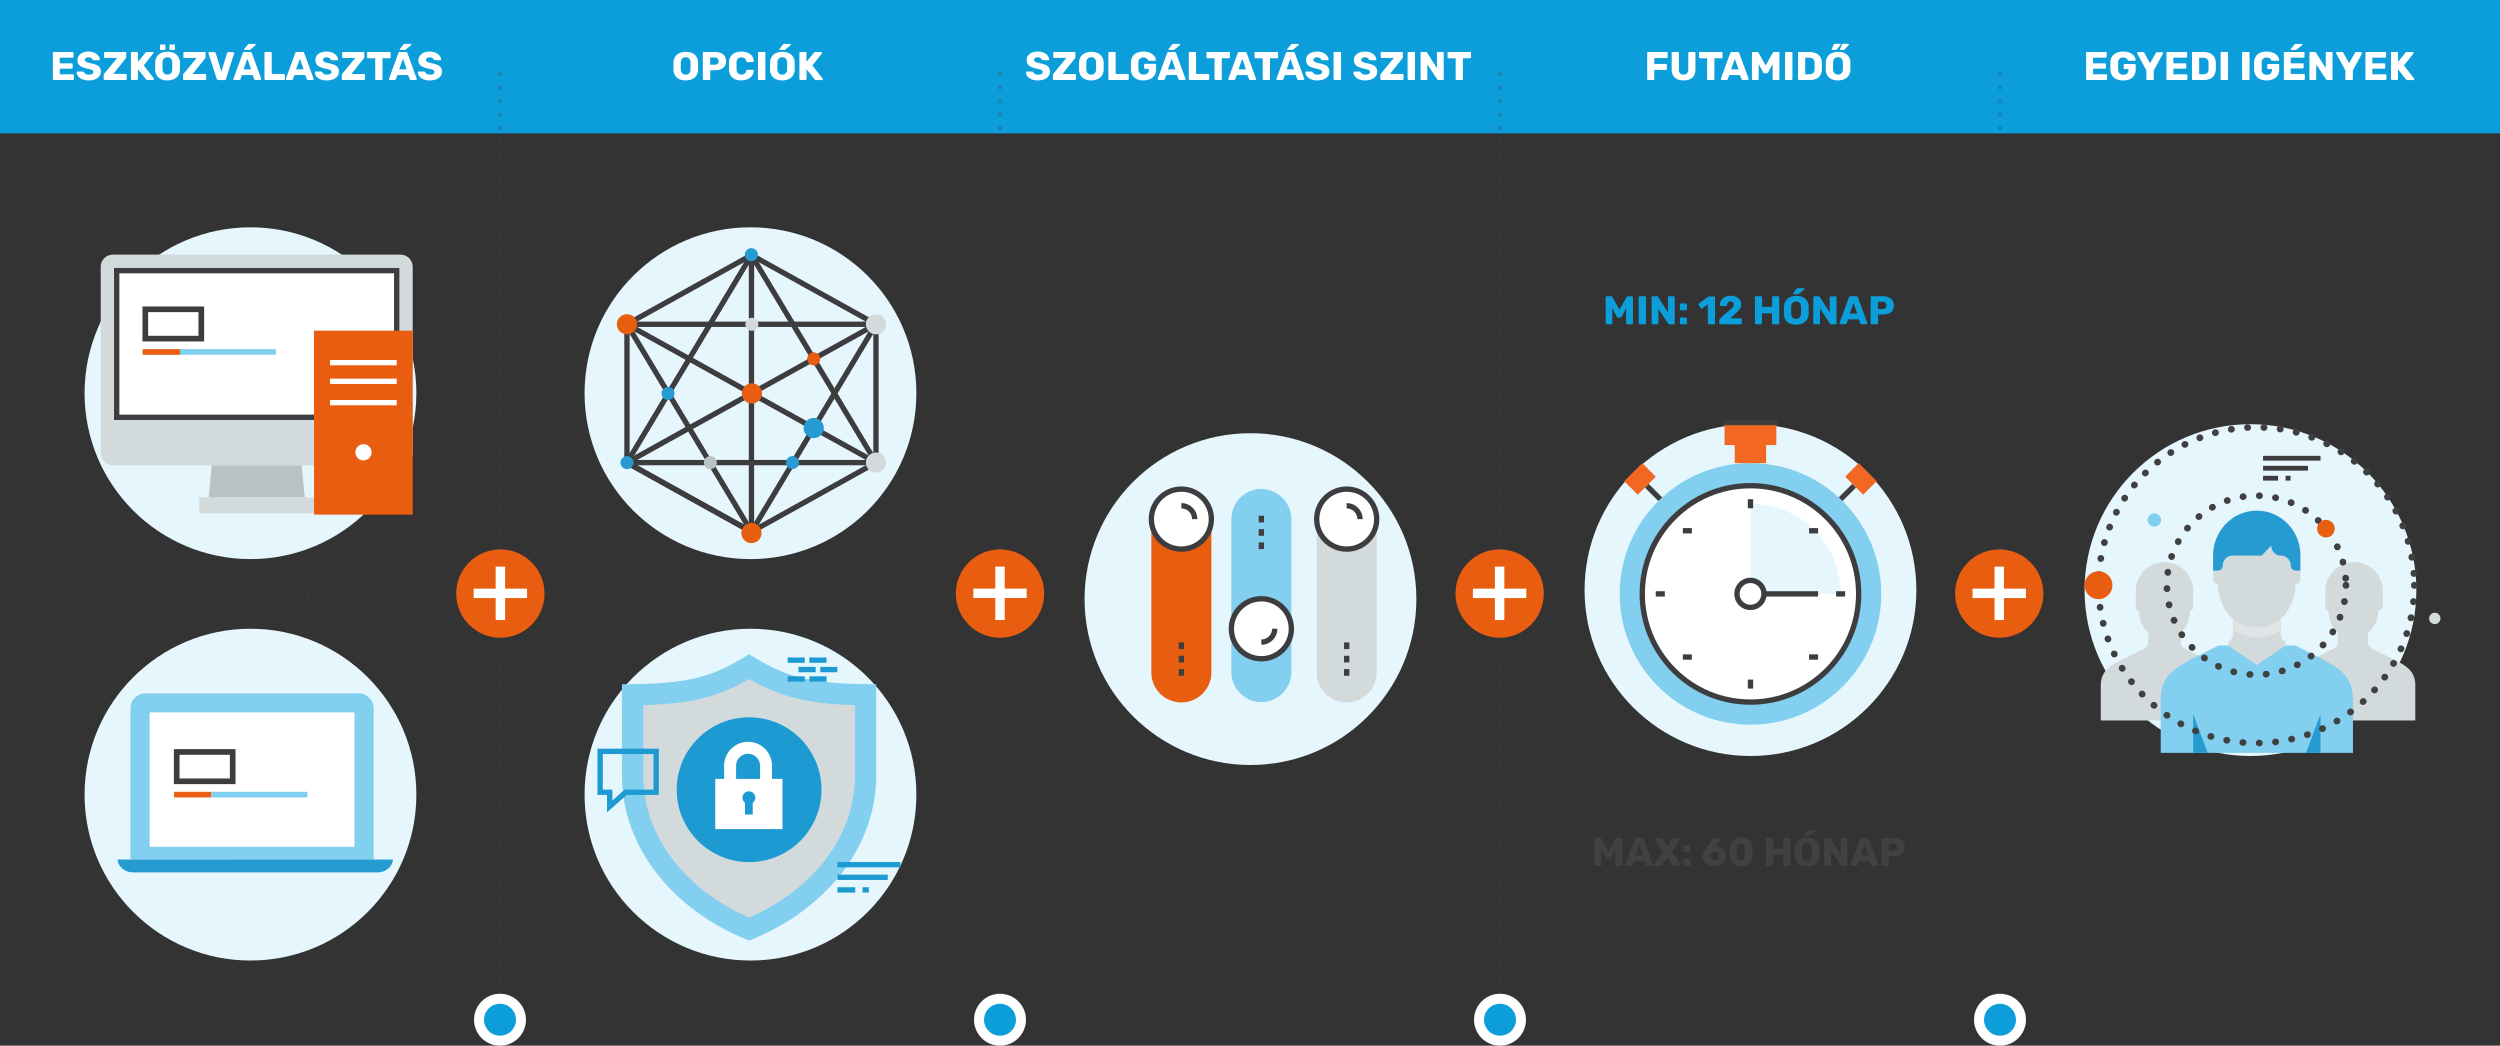 <svg xmlns="http://www.w3.org/2000/svg" width="750" height="313.71" viewBox="0 0 750 313.71">
  <rect x="0" y="0" width="750" height="313.71" fill="#333333" stroke="none"/>
  <title>4iG_illu_havidijas_PC</title>
  <g style="isolation: isolate">
    <g id="Layer_2" data-name="Layer 2">
      <g id="piramis_dumák" data-name="piramis dumák">
        <g>
          <circle cx="675.14" cy="177.03" r="49.77" style="fill: #e5f6fd"/>
          <circle cx="525.14" cy="177.03" r="49.77" style="fill: #e5f6fd"/>
          <rect width="750" height="40" style="fill: #0c9eda"/>
          <g>
            <path d="M16.16,24a.29.29,0,0,1-.22-.09.32.32,0,0,1-.08-.21V15.9a.28.28,0,0,1,.3-.3h5.6a.28.28,0,0,1,.3.3V17a.29.29,0,0,1-.08.21.29.29,0,0,1-.22.09H17.93V19H21.5a.26.26,0,0,1,.21.09.29.29,0,0,1,.09.22v1a.29.29,0,0,1-.09.21.26.26,0,0,1-.21.09H17.93v1.67h3.93a.31.31,0,0,1,.3.3V23.7a.29.29,0,0,1-.09.21.26.26,0,0,1-.21.09Z" style="fill: #fff"/>
            <path d="M26.66,24.12a5,5,0,0,1-2-.34,2.84,2.84,0,0,1-1.2-.9A2,2,0,0,1,23,21.71a.27.27,0,0,1,.08-.18.26.26,0,0,1,.19-.07h1.51a.48.48,0,0,1,.26.06.75.75,0,0,1,.16.15,1.22,1.22,0,0,0,.27.35,1.36,1.36,0,0,0,.46.27,2.07,2.07,0,0,0,.7.1,2.12,2.12,0,0,0,1.05-.21.68.68,0,0,0,.35-.59.57.57,0,0,0-.19-.45,1.78,1.78,0,0,0-.62-.3,9.76,9.76,0,0,0-1.13-.28,7.34,7.34,0,0,1-1.56-.5,2.37,2.37,0,0,1-1-.81A2.11,2.11,0,0,1,23.25,18a2.24,2.24,0,0,1,.41-1.31,2.86,2.86,0,0,1,1.16-.9,4.55,4.55,0,0,1,1.77-.32A4.29,4.29,0,0,1,28,15.7a3.3,3.3,0,0,1,1.07.57,3,3,0,0,1,.65.76,1.62,1.62,0,0,1,.23.79.27.27,0,0,1-.06.17.22.22,0,0,1-.19.08H28.16a.41.41,0,0,1-.23-.05.47.47,0,0,1-.17-.15.79.79,0,0,0-.38-.46,1.36,1.36,0,0,0-.79-.2,1.6,1.6,0,0,0-.83.18.65.65,0,0,0-.29.57.6.6,0,0,0,.16.42,1.35,1.35,0,0,0,.54.32,10,10,0,0,0,1,.27,8,8,0,0,1,1.76.51,2.3,2.3,0,0,1,1,.79,2.13,2.13,0,0,1,.32,1.22,2.16,2.16,0,0,1-.47,1.41,2.93,2.93,0,0,1-1.27.9A5.18,5.18,0,0,1,26.66,24.12Z" style="fill: #fff"/>
            <path d="M31.4,24a.29.29,0,0,1-.22-.09.33.33,0,0,1-.08-.22V22.52a.54.54,0,0,1,.06-.27,1.62,1.62,0,0,1,.12-.16l3.86-4.7H31.51a.29.29,0,0,1-.21-.09.26.26,0,0,1-.09-.21V15.9a.29.29,0,0,1,.09-.22.32.32,0,0,1,.21-.08h6.06a.3.3,0,0,1,.21.08.29.29,0,0,1,.09.22v1.16a.52.52,0,0,1,0,.23.42.42,0,0,1-.11.18L34,22.19H37.7a.31.31,0,0,1,.31.31v1.2a.29.29,0,0,1-.09.21.29.29,0,0,1-.22.09Z" style="fill: #fff"/>
            <path d="M39.58,24a.26.26,0,0,1-.21-.09.29.29,0,0,1-.09-.21V15.9a.29.29,0,0,1,.09-.22.29.29,0,0,1,.21-.08h1.51a.33.33,0,0,1,.22.08.29.29,0,0,1,.08.22v2.66l2.22-2.73a.65.65,0,0,1,.17-.15.51.51,0,0,1,.3-.08h1.73a.25.25,0,0,1,.18.08.23.23,0,0,1,.07.17A.33.33,0,0,1,46,16l-2.88,3.62,3.09,4a.23.23,0,0,1,0,.15.23.23,0,0,1-.07.17A.25.25,0,0,1,46,24H44.25a.48.48,0,0,1-.33-.1.7.7,0,0,1-.15-.14l-2.38-3v2.9a.28.28,0,0,1-.08.21.29.29,0,0,1-.22.09Z" style="fill: #fff"/>
            <path d="M50.25,24.12a4.7,4.7,0,0,1-1.92-.36,2.76,2.76,0,0,1-1.27-1.09,3.67,3.67,0,0,1-.51-1.81c0-.35,0-.69,0-1s0-.7,0-1A3.86,3.86,0,0,1,47.06,17a2.92,2.92,0,0,1,1.29-1.11,5.09,5.09,0,0,1,3.81,0A2.94,2.94,0,0,1,53.44,17,3.64,3.64,0,0,1,54,18.78c0,.34,0,.69,0,1s0,.69,0,1a3.57,3.57,0,0,1-.5,1.81,2.84,2.84,0,0,1-1.28,1.09A4.7,4.7,0,0,1,50.25,24.12Zm-2-9.12a.25.25,0,0,1-.19-.07.28.28,0,0,1-.07-.21V13.63a.29.29,0,0,1,.07-.2.25.25,0,0,1,.19-.07h1.1a.27.27,0,0,1,.2.07.3.3,0,0,1,.08.2v1.09a.29.29,0,0,1-.08.21.27.27,0,0,1-.2.07Zm2,7.39a1.48,1.48,0,0,0,1-.38,1.69,1.69,0,0,0,.42-1.23q0-.53,0-1c0-.31,0-.64,0-1a2,2,0,0,0-.21-.92,1.12,1.12,0,0,0-.51-.52,1.67,1.67,0,0,0-1.47,0,1.19,1.19,0,0,0-.52.52,2,2,0,0,0-.21.92c0,.33,0,.66,0,1s0,.64,0,1A1.78,1.78,0,0,0,49.22,22,1.45,1.45,0,0,0,50.25,22.39ZM51.11,15a.25.25,0,0,1-.19-.07.25.25,0,0,1-.08-.21V13.63a.26.26,0,0,1,.08-.2.25.25,0,0,1,.19-.07h1.11a.24.24,0,0,1,.27.27v1.09a.28.28,0,0,1-.07.21.29.29,0,0,1-.2.07Z" style="fill: #fff"/>
            <path d="M55.21,24a.29.29,0,0,1-.22-.09.29.29,0,0,1-.08-.22V22.52a.54.54,0,0,1,.06-.27.82.82,0,0,1,.12-.16L59,17.39H55.31a.29.29,0,0,1-.21-.09.26.26,0,0,1-.09-.21V15.9a.29.29,0,0,1,.09-.22.32.32,0,0,1,.21-.08h6.06a.33.33,0,0,1,.22.08.29.29,0,0,1,.08.22v1.16a.53.53,0,0,1,0,.23.54.54,0,0,1-.11.18l-3.76,4.72h3.75a.31.31,0,0,1,.22.09.29.29,0,0,1,.09.22v1.2a.29.29,0,0,1-.09.21.31.31,0,0,1-.22.09Z" style="fill: #fff"/>
            <path d="M65.49,24a.46.46,0,0,1-.32-.11.53.53,0,0,1-.17-.25L62.55,16a.26.26,0,0,1,.05-.28.29.29,0,0,1,.19-.08h1.49a.41.41,0,0,1,.3.11.52.52,0,0,1,.13.2l1.7,5.55,1.7-5.55a.67.67,0,0,1,.13-.2.41.41,0,0,1,.3-.11H70a.28.28,0,0,1,.25.25.52.52,0,0,1,0,.11l-2.45,7.68a.51.51,0,0,1-.16.25.49.49,0,0,1-.33.11Z" style="fill: #fff"/>
            <path d="M70.27,24a.25.25,0,0,1-.18-.08.25.25,0,0,1-.08-.17.36.36,0,0,1,0-.11l2.82-7.7A.45.45,0,0,1,73,15.7a.43.43,0,0,1,.31-.1h1.78a.46.46,0,0,1,.32.1.61.61,0,0,1,.15.24l2.81,7.7a.36.36,0,0,1,0,.11.25.25,0,0,1-.08.17.25.25,0,0,1-.18.08H76.65a.37.37,0,0,1-.27-.09.35.35,0,0,1-.11-.16l-.47-1.23H72.59l-.45,1.23a.46.46,0,0,1-.11.16.39.39,0,0,1-.29.09Zm2.82-3.2h2.23L74.2,17.63Zm.36-5.8c-.13,0-.2-.06-.2-.19a.21.21,0,0,1,.06-.16l1.06-1.28a.82.82,0,0,1,.2-.19.55.55,0,0,1,.24,0h1.68c.16,0,.23.08.23.24a.18.18,0,0,1-.06.14l-1.59,1.31a.76.76,0,0,1-.2.13.62.62,0,0,1-.26,0Z" style="fill: #fff"/>
            <path d="M79.64,24a.29.29,0,0,1-.22-.09.32.32,0,0,1-.08-.21V15.9a.28.28,0,0,1,.3-.3h1.58a.28.28,0,0,1,.3.3v6.29h3.64a.26.26,0,0,1,.21.09.29.29,0,0,1,.09.22v1.2a.29.29,0,0,1-.09.21.26.26,0,0,1-.21.09Z" style="fill: #fff"/>
            <path d="M86,24a.28.28,0,0,1-.25-.25.37.37,0,0,1,0-.11l2.82-7.7a.61.61,0,0,1,.15-.24.46.46,0,0,1,.32-.1h1.78a.43.43,0,0,1,.31.1.45.45,0,0,1,.15.24l2.81,7.7a.2.2,0,0,1,0,.11.25.25,0,0,1-.08.17.27.27,0,0,1-.19.08H92.41a.37.37,0,0,1-.27-.09.51.51,0,0,1-.12-.16l-.47-1.23h-3.2l-.46,1.23a.41.41,0,0,1-.1.16.4.4,0,0,1-.29.09Zm2.82-3.2h2.23L90,17.63Z" style="fill: #fff"/>
            <path d="M98.09,24.12a5,5,0,0,1-2-.34,2.84,2.84,0,0,1-1.2-.9,2.1,2.1,0,0,1-.43-1.17.27.27,0,0,1,.08-.18.24.24,0,0,1,.18-.07h1.52a.44.44,0,0,1,.25.06.8.8,0,0,1,.17.15,1.22,1.22,0,0,0,.27.35,1.27,1.27,0,0,0,.46.27,2,2,0,0,0,.69.1,2.07,2.07,0,0,0,1-.21.67.67,0,0,0,.36-.59.6.6,0,0,0-.19-.45,1.88,1.88,0,0,0-.62-.3,10,10,0,0,0-1.14-.28,7.43,7.43,0,0,1-1.55-.5,2.41,2.41,0,0,1-1-.81,2.39,2.39,0,0,1,.08-2.55,2.8,2.8,0,0,1,1.16-.9A4.46,4.46,0,0,1,98,15.48a4.35,4.35,0,0,1,1.46.22,3.25,3.25,0,0,1,1.06.57,2.86,2.86,0,0,1,.66.76,1.87,1.87,0,0,1,.23.79.23.23,0,0,1-.07.17.19.19,0,0,1-.18.08H99.59a.4.4,0,0,1-.22-.05.4.4,0,0,1-.17-.15.83.83,0,0,0-.38-.46,1.38,1.38,0,0,0-.8-.2,1.58,1.58,0,0,0-.82.18.63.63,0,0,0-.29.57.6.6,0,0,0,.16.42,1.35,1.35,0,0,0,.54.32,10,10,0,0,0,1,.27,8.37,8.37,0,0,1,1.76.51,2.3,2.3,0,0,1,1,.79,2.41,2.41,0,0,1-.15,2.63,3,3,0,0,1-1.28.9A5.14,5.14,0,0,1,98.09,24.12Z" style="fill: #fff"/>
            <path d="M102.83,24a.26.26,0,0,1-.21-.09.29.29,0,0,1-.09-.22V22.52a.54.54,0,0,1,.07-.27.85.85,0,0,1,.11-.16l3.87-4.7h-3.64a.29.29,0,0,1-.21-.09.26.26,0,0,1-.09-.21V15.9a.29.29,0,0,1,.09-.22.32.32,0,0,1,.21-.08H109a.28.28,0,0,1,.3.3v1.16a.53.53,0,0,1,0,.23.57.57,0,0,1-.12.18l-3.75,4.72h3.74a.29.29,0,0,1,.22.09.3.3,0,0,1,.1.22v1.2a.3.3,0,0,1-.1.21.29.29,0,0,1-.22.09Z" style="fill: #fff"/>
            <path d="M112.87,24a.29.29,0,0,1-.3-.3V17.48h-2.14a.29.29,0,0,1-.22-.09.32.32,0,0,1-.08-.21V15.9a.28.28,0,0,1,.3-.3h6.46a.3.3,0,0,1,.21.08.29.29,0,0,1,.09.22v1.28a.29.29,0,0,1-.09.21.27.27,0,0,1-.21.09h-2.14V23.7a.32.32,0,0,1-.08.21.29.29,0,0,1-.22.09Z" style="fill: #fff"/>
            <path d="M116.94,24a.28.28,0,0,1-.25-.25s0-.08,0-.11l2.82-7.7a.61.61,0,0,1,.15-.24.47.47,0,0,1,.32-.1h1.78a.47.47,0,0,1,.32.1.61.61,0,0,1,.15.24l2.8,7.7a.2.2,0,0,1,0,.11.25.25,0,0,1-.08.17.25.25,0,0,1-.18.08h-1.48a.37.37,0,0,1-.27-.09.51.51,0,0,1-.12-.16l-.46-1.23h-3.21l-.45,1.23a.66.66,0,0,1-.11.16.39.39,0,0,1-.29.09Zm2.82-3.2H122l-1.12-3.17Zm.36-5.8a.17.17,0,0,1-.19-.19.21.21,0,0,1,.06-.16l1.06-1.28a.82.82,0,0,1,.2-.19.55.55,0,0,1,.24,0h1.68a.21.21,0,0,1,.23.24.18.18,0,0,1-.06.14l-1.6,1.31a.59.59,0,0,1-.19.13.62.62,0,0,1-.26,0Z" style="fill: #fff"/>
            <path d="M129,24.12a5,5,0,0,1-2-.34,2.84,2.84,0,0,1-1.2-.9,2,2,0,0,1-.44-1.17.27.27,0,0,1,.08-.18.26.26,0,0,1,.19-.07h1.51a.48.48,0,0,1,.26.06.75.75,0,0,1,.16.15,1.22,1.22,0,0,0,.27.35,1.27,1.27,0,0,0,.46.27,2,2,0,0,0,.7.1,2.12,2.12,0,0,0,1-.21.68.68,0,0,0,.35-.59.57.57,0,0,0-.19-.45,1.78,1.78,0,0,0-.62-.3,9.76,9.76,0,0,0-1.13-.28,7.34,7.34,0,0,1-1.56-.5,2.31,2.31,0,0,1-1-.81,2.11,2.11,0,0,1-.34-1.24A2.24,2.24,0,0,1,126,16.7a2.8,2.8,0,0,1,1.16-.9,4.51,4.51,0,0,1,1.77-.32,4.29,4.29,0,0,1,1.45.22,3.3,3.3,0,0,1,1.07.57,3,3,0,0,1,.65.76,1.62,1.62,0,0,1,.23.79.27.27,0,0,1-.06.17.22.22,0,0,1-.19.08h-1.58a.41.41,0,0,1-.23-.05.4.4,0,0,1-.17-.15.79.79,0,0,0-.38-.46,1.36,1.36,0,0,0-.79-.2,1.6,1.6,0,0,0-.83.18.65.65,0,0,0-.29.57.6.6,0,0,0,.16.42,1.35,1.35,0,0,0,.54.32,10,10,0,0,0,1,.27,8,8,0,0,1,1.76.51,2.3,2.3,0,0,1,1,.79,2.21,2.21,0,0,1,.32,1.22,2.16,2.16,0,0,1-.47,1.41,2.93,2.93,0,0,1-1.27.9A5.18,5.18,0,0,1,129,24.12Z" style="fill: #fff"/>
          </g>
          <g>
            <path d="M205.74,24.12a4.7,4.7,0,0,1-1.92-.36,2.71,2.71,0,0,1-1.27-1.09,3.57,3.57,0,0,1-.51-1.81c0-.35,0-.69,0-1s0-.7,0-1a3.64,3.64,0,0,1,.51-1.82,2.92,2.92,0,0,1,1.29-1.11,4.51,4.51,0,0,1,1.9-.37,4.55,4.55,0,0,1,1.91.37A2.94,2.94,0,0,1,208.93,17a3.54,3.54,0,0,1,.5,1.82c0,.34,0,.69,0,1s0,.69,0,1a3.57,3.57,0,0,1-.49,1.81,2.84,2.84,0,0,1-1.28,1.09A4.77,4.77,0,0,1,205.74,24.12Zm0-1.73a1.48,1.48,0,0,0,1-.38,1.73,1.73,0,0,0,.42-1.23q0-.53,0-1c0-.31,0-.64,0-1a2,2,0,0,0-.21-.92,1.12,1.12,0,0,0-.51-.52,1.67,1.67,0,0,0-1.47,0,1.19,1.19,0,0,0-.52.52,2.11,2.11,0,0,0-.22.92c0,.33,0,.66,0,1s0,.64,0,1a1.78,1.78,0,0,0,.44,1.23A1.45,1.45,0,0,0,205.74,22.39Z" style="fill: #fff"/>
            <path d="M211.15,24a.29.29,0,0,1-.22-.09.32.32,0,0,1-.08-.21V15.9a.28.28,0,0,1,.3-.3h3.36a4.38,4.38,0,0,1,1.73.31,2.53,2.53,0,0,1,1.16.91,2.77,2.77,0,0,1,.41,1.55,2.68,2.68,0,0,1-.41,1.53,2.41,2.41,0,0,1-1.16.88,4.58,4.58,0,0,1-1.73.29h-1.43V23.7a.29.29,0,0,1-.09.21.29.29,0,0,1-.22.09Zm1.9-4.58h1.4a1.19,1.19,0,0,0,.82-.27,1,1,0,0,0,.31-.8,1.13,1.13,0,0,0-.27-.77,1,1,0,0,0-.86-.31h-1.4Z" style="fill: #fff"/>
            <path d="M222.41,24.12a4.65,4.65,0,0,1-1.95-.37,2.86,2.86,0,0,1-1.26-1.09,3.62,3.62,0,0,1-.5-1.79c0-.33,0-.68,0-1.06s0-.73,0-1.08a3.61,3.61,0,0,1,.5-1.77,2.92,2.92,0,0,1,1.27-1.11,4.63,4.63,0,0,1,1.94-.37,5.26,5.26,0,0,1,1.46.2,3.7,3.7,0,0,1,1.18.57,2.86,2.86,0,0,1,.78.92,2.6,2.6,0,0,1,.3,1.2.24.24,0,0,1-.07.18.25.25,0,0,1-.19.07h-1.62a.43.43,0,0,1-.24-.06.63.63,0,0,1-.14-.25,1.37,1.37,0,0,0-.55-.87,1.78,1.78,0,0,0-.93-.23,1.46,1.46,0,0,0-1,.36,1.71,1.71,0,0,0-.42,1.22c0,.66,0,1.33,0,2a1.71,1.71,0,0,0,.42,1.22,1.46,1.46,0,0,0,1,.36,1.75,1.75,0,0,0,.94-.24,1.32,1.32,0,0,0,.54-.86A.46.46,0,0,1,224,21a.43.43,0,0,1,.24-.06h1.62a.25.25,0,0,1,.19.07.24.24,0,0,1,.07.18,2.6,2.6,0,0,1-.3,1.2,2.86,2.86,0,0,1-.78.92,3.7,3.7,0,0,1-1.18.57A5.26,5.26,0,0,1,222.41,24.12Z" style="fill: #fff"/>
            <path d="M227.69,24a.29.29,0,0,1-.22-.09.28.28,0,0,1-.08-.21V15.9a.29.29,0,0,1,.08-.22.33.33,0,0,1,.22-.08h1.6a.36.36,0,0,1,.23.08.29.29,0,0,1,.09.22v7.8a.29.29,0,0,1-.09.21.32.32,0,0,1-.23.09Z" style="fill: #fff"/>
            <path d="M234.71,24.12a4.7,4.7,0,0,1-1.92-.36,2.79,2.79,0,0,1-1.28-1.09,3.67,3.67,0,0,1-.5-1.81c0-.35,0-.69,0-1s0-.7,0-1a3.64,3.64,0,0,1,.51-1.82,2.94,2.94,0,0,1,1.28-1.11,4.58,4.58,0,0,1,1.91-.37,4.51,4.51,0,0,1,1.9.37A2.92,2.92,0,0,1,237.9,17a3.54,3.54,0,0,1,.5,1.82c0,.34,0,.69,0,1s0,.69,0,1a3.47,3.47,0,0,1-.5,1.81,2.76,2.76,0,0,1-1.27,1.09A4.77,4.77,0,0,1,234.71,24.12Zm0-1.73a1.44,1.44,0,0,0,1-.38,1.73,1.73,0,0,0,.43-1.23c0-.35,0-.68,0-1s0-.64,0-1a2.27,2.27,0,0,0-.21-.92,1.12,1.12,0,0,0-.51-.52,1.7,1.7,0,0,0-1.48,0,1.22,1.22,0,0,0-.51.52,2.11,2.11,0,0,0-.22.92c0,.33,0,.66,0,1s0,.64,0,1a1.78,1.78,0,0,0,.44,1.23A1.45,1.45,0,0,0,234.71,22.39ZM234,15a.17.17,0,0,1-.19-.19.21.21,0,0,1,.06-.16l1.05-1.28a.68.68,0,0,1,.21-.19.49.49,0,0,1,.24,0H237a.21.21,0,0,1,.23.24.18.18,0,0,1-.06.14l-1.6,1.31a.72.72,0,0,1-.19.13.67.67,0,0,1-.27,0Z" style="fill: #fff"/>
            <path d="M240.12,24a.29.29,0,0,1-.22-.09.32.32,0,0,1-.08-.21V15.9a.28.28,0,0,1,.3-.3h1.51a.28.28,0,0,1,.3.3v2.66l2.22-2.73a.59.59,0,0,1,.16-.15.57.57,0,0,1,.31-.08h1.73a.25.25,0,0,1,.18.08.28.28,0,0,1,.07.17.24.24,0,0,1,0,.15l-2.88,3.62,3.1,4a.23.23,0,0,1,.05.15.25.25,0,0,1-.08.17.22.22,0,0,1-.18.08h-1.78a.45.45,0,0,1-.33-.1.7.7,0,0,1-.15-.14l-2.38-3v2.9a.32.32,0,0,1-.08.21.29.29,0,0,1-.22.09Z" style="fill: #fff"/>
          </g>
          <g>
            <path d="M311.42,24.12a5.06,5.06,0,0,1-2-.34,3,3,0,0,1-1.2-.9,2.1,2.1,0,0,1-.43-1.17.27.27,0,0,1,.08-.18.25.25,0,0,1,.19-.07h1.51a.48.48,0,0,1,.26.06.75.75,0,0,1,.16.15,1.22,1.22,0,0,0,.27.35,1.27,1.27,0,0,0,.46.27,2,2,0,0,0,.7.1,2.12,2.12,0,0,0,1.05-.21.68.68,0,0,0,.35-.59.57.57,0,0,0-.19-.45,1.88,1.88,0,0,0-.62-.3,9.76,9.76,0,0,0-1.13-.28,7.34,7.34,0,0,1-1.56-.5,2.41,2.41,0,0,1-1-.81A2.18,2.18,0,0,1,308,18a2.24,2.24,0,0,1,.41-1.31,2.8,2.8,0,0,1,1.16-.9,4.5,4.5,0,0,1,1.76-.32,4.31,4.31,0,0,1,1.46.22,3.15,3.15,0,0,1,1.06.57,2.86,2.86,0,0,1,.66.76,1.74,1.74,0,0,1,.23.79.27.27,0,0,1-.06.17.22.22,0,0,1-.19.08h-1.58a.41.41,0,0,1-.23-.05.4.4,0,0,1-.17-.15.79.79,0,0,0-.38-.46,1.38,1.38,0,0,0-.8-.2,1.58,1.58,0,0,0-.82.18.65.65,0,0,0-.29.57.6.6,0,0,0,.16.42,1.35,1.35,0,0,0,.54.32,10,10,0,0,0,1,.27,8.19,8.19,0,0,1,1.76.51,2.3,2.3,0,0,1,1,.79,2.41,2.41,0,0,1-.15,2.63,3,3,0,0,1-1.28.9A5.12,5.12,0,0,1,311.42,24.12Z" style="fill: #fff"/>
            <path d="M316.16,24a.29.29,0,0,1-.22-.09.29.29,0,0,1-.08-.22V22.52a.54.54,0,0,1,.06-.27.82.82,0,0,1,.12-.16l3.86-4.7h-3.64a.29.29,0,0,1-.21-.09.26.26,0,0,1-.09-.21V15.9a.29.29,0,0,1,.09-.22.32.32,0,0,1,.21-.08h6.06a.33.33,0,0,1,.22.08.29.29,0,0,1,.08.22v1.16a.53.53,0,0,1,0,.23.54.54,0,0,1-.11.18l-3.76,4.72h3.75a.31.31,0,0,1,.22.09.29.29,0,0,1,.09.22v1.2a.29.29,0,0,1-.09.21.31.31,0,0,1-.22.09Z" style="fill: #fff"/>
            <path d="M327.4,24.12a4.7,4.7,0,0,1-1.92-.36,2.76,2.76,0,0,1-1.27-1.09,3.67,3.67,0,0,1-.51-1.81c0-.35,0-.69,0-1s0-.7,0-1a3.86,3.86,0,0,1,.51-1.82,2.92,2.92,0,0,1,1.29-1.11,5.09,5.09,0,0,1,3.81,0A2.94,2.94,0,0,1,330.59,17a3.64,3.64,0,0,1,.51,1.82c0,.34,0,.69,0,1s0,.69,0,1a3.57,3.57,0,0,1-.5,1.81,2.84,2.84,0,0,1-1.28,1.09A4.7,4.7,0,0,1,327.4,24.12Zm0-1.73a1.48,1.48,0,0,0,1-.38,1.69,1.69,0,0,0,.42-1.23q0-.53,0-1c0-.31,0-.64,0-1a2,2,0,0,0-.21-.92,1.12,1.12,0,0,0-.51-.52,1.67,1.67,0,0,0-1.47,0,1.19,1.19,0,0,0-.52.52,2,2,0,0,0-.21.92c0,.33,0,.66,0,1s0,.64,0,1a1.78,1.78,0,0,0,.43,1.23A1.45,1.45,0,0,0,327.4,22.39Z" style="fill: #fff"/>
            <path d="M332.81,24a.26.26,0,0,1-.21-.09.29.29,0,0,1-.09-.21V15.9a.29.29,0,0,1,.09-.22.29.29,0,0,1,.21-.08h1.59a.3.3,0,0,1,.21.08.29.29,0,0,1,.09.22v6.29h3.63a.29.29,0,0,1,.22.09.33.33,0,0,1,.08.22v1.2a.32.32,0,0,1-.08.21.29.29,0,0,1-.22.09Z" style="fill: #fff"/>
            <path d="M343.05,24.12a4.66,4.66,0,0,1-2-.38,2.88,2.88,0,0,1-1.28-1.1,3.64,3.64,0,0,1-.49-1.77c0-.35,0-.71,0-1.1s0-.76,0-1.11a3.45,3.45,0,0,1,.5-1.73,2.9,2.9,0,0,1,1.28-1.08,4.71,4.71,0,0,1,1.95-.37,5.14,5.14,0,0,1,1.59.22,3.58,3.58,0,0,1,1.17.6,2.76,2.76,0,0,1,.73.81,1.78,1.78,0,0,1,.26.88.24.24,0,0,1-.07.18.28.28,0,0,1-.19.07h-1.75a.35.35,0,0,1-.2,0,.36.36,0,0,1-.11-.13,2.23,2.23,0,0,0-.25-.38,1.56,1.56,0,0,0-.44-.34,1.74,1.74,0,0,0-.74-.14,1.52,1.52,0,0,0-1.07.36,1.58,1.58,0,0,0-.43,1.15c0,.69,0,1.38,0,2.09A1.66,1.66,0,0,0,342,22a1.55,1.55,0,0,0,1.09.37,2,2,0,0,0,.8-.15,1.27,1.27,0,0,0,.56-.49,1.55,1.55,0,0,0,.2-.85v-.22h-1.12a.29.29,0,0,1-.22-.09.31.31,0,0,1-.08-.23v-.88a.31.31,0,0,1,.08-.23.29.29,0,0,1,.22-.09h3a.29.29,0,0,1,.22.09.36.36,0,0,1,.08.23v1.36a3.24,3.24,0,0,1-.47,1.77,3,3,0,0,1-1.32,1.12A4.82,4.82,0,0,1,343.05,24.12Z" style="fill: #fff"/>
            <path d="M347.56,24a.25.25,0,0,1-.17-.08.21.21,0,0,1-.08-.17.37.37,0,0,1,0-.11l2.82-7.7a.45.45,0,0,1,.15-.24.46.46,0,0,1,.32-.1h1.77a.44.44,0,0,1,.32.1.45.45,0,0,1,.15.24l2.81,7.7a.2.2,0,0,1,0,.11.23.23,0,0,1-.07.17.29.29,0,0,1-.19.08h-1.48a.37.37,0,0,1-.27-.09.46.46,0,0,1-.11-.16l-.47-1.23h-3.2l-.46,1.23a.35.35,0,0,1-.11.16A.36.36,0,0,1,349,24Zm2.82-3.2h2.23l-1.11-3.17Zm.36-5.8a.17.17,0,0,1-.19-.19.21.21,0,0,1,.06-.16l1.05-1.28a.68.68,0,0,1,.21-.19.49.49,0,0,1,.24,0h1.68a.21.21,0,0,1,.23.24.18.18,0,0,1-.06.14l-1.6,1.31a.72.72,0,0,1-.19.13.67.67,0,0,1-.27,0Z" style="fill: #fff"/>
            <path d="M356.93,24a.26.26,0,0,1-.21-.09.29.29,0,0,1-.09-.21V15.9a.29.29,0,0,1,.09-.22.29.29,0,0,1,.21-.08h1.59a.3.3,0,0,1,.21.08.29.29,0,0,1,.09.22v6.29h3.63a.29.29,0,0,1,.22.09.33.33,0,0,1,.08.22v1.2a.32.32,0,0,1-.08.21.29.29,0,0,1-.22.09Z" style="fill: #fff"/>
            <path d="M364.66,24a.29.29,0,0,1-.22-.09.32.32,0,0,1-.08-.21V17.48h-2.14a.27.27,0,0,1-.21-.09.29.29,0,0,1-.09-.21V15.9a.29.29,0,0,1,.09-.22.3.3,0,0,1,.21-.08h6.46a.28.28,0,0,1,.3.3v1.28a.32.32,0,0,1-.08.21.29.29,0,0,1-.22.09h-2.14V23.7a.32.32,0,0,1-.08.21.29.29,0,0,1-.22.09Z" style="fill: #fff"/>
            <path d="M368.74,24a.25.25,0,0,1-.17-.08.21.21,0,0,1-.08-.17.37.37,0,0,1,0-.11l2.82-7.7a.45.45,0,0,1,.15-.24.46.46,0,0,1,.32-.1h1.77a.44.44,0,0,1,.32.1.45.45,0,0,1,.15.24l2.81,7.7a.2.2,0,0,1,0,.11.21.21,0,0,1-.08.17.25.25,0,0,1-.18.08h-1.48a.37.37,0,0,1-.27-.09.46.46,0,0,1-.11-.16l-.47-1.23h-3.2l-.46,1.23a.35.35,0,0,1-.11.16.36.36,0,0,1-.28.09Zm2.82-3.2h2.23l-1.11-3.17Z" style="fill: #fff"/>
            <path d="M379.11,24a.29.29,0,0,1-.22-.09.28.28,0,0,1-.08-.21V17.48h-2.14a.29.29,0,0,1-.22-.09.32.32,0,0,1-.08-.21V15.9a.28.28,0,0,1,.3-.3h6.46a.3.3,0,0,1,.21.08.29.29,0,0,1,.09.22v1.28a.29.29,0,0,1-.09.21.27.27,0,0,1-.21.09H381V23.7a.32.32,0,0,1-.08.21.29.29,0,0,1-.22.09Z" style="fill: #fff"/>
            <path d="M383.19,24a.25.25,0,0,1-.18-.08.25.25,0,0,1-.08-.17.36.36,0,0,1,0-.11l2.82-7.7a.45.45,0,0,1,.15-.24.44.44,0,0,1,.32-.1H388a.46.46,0,0,1,.32.1.51.51,0,0,1,.15.24l2.81,7.7a.36.36,0,0,1,0,.11.25.25,0,0,1-.08.17.25.25,0,0,1-.18.08h-1.48a.37.37,0,0,1-.27-.09.35.35,0,0,1-.11-.16l-.47-1.23h-3.21l-.45,1.23a.46.46,0,0,1-.11.16.39.39,0,0,1-.29.09ZM386,20.8h2.23l-1.12-3.17Zm.36-5.8a.17.17,0,0,1-.19-.19.18.18,0,0,1,.06-.16l1.05-1.28a.82.82,0,0,1,.2-.19.57.57,0,0,1,.25,0h1.67c.16,0,.23.08.23.24a.18.18,0,0,1-.06.14L388,14.83a.76.76,0,0,1-.2.13.62.62,0,0,1-.26,0Z" style="fill: #fff"/>
            <path d="M395.26,24.12a5,5,0,0,1-2-.34,2.84,2.84,0,0,1-1.2-.9,2,2,0,0,1-.43-1.17.26.26,0,0,1,.07-.18.26.26,0,0,1,.19-.07h1.51a.48.48,0,0,1,.26.06.75.75,0,0,1,.16.15,1.22,1.22,0,0,0,.27.35,1.36,1.36,0,0,0,.46.27,2.07,2.07,0,0,0,.7.1,2.12,2.12,0,0,0,1.05-.21.68.68,0,0,0,.35-.59.57.57,0,0,0-.19-.45,1.78,1.78,0,0,0-.62-.3,9.76,9.76,0,0,0-1.13-.28,7.34,7.34,0,0,1-1.56-.5,2.37,2.37,0,0,1-1-.81,2.11,2.11,0,0,1-.34-1.24,2.24,2.24,0,0,1,.41-1.31,2.86,2.86,0,0,1,1.16-.9,4.55,4.55,0,0,1,1.77-.32,4.29,4.29,0,0,1,1.45.22,3.3,3.3,0,0,1,1.07.57,3,3,0,0,1,.65.76,1.76,1.76,0,0,1,.24.79.28.28,0,0,1-.07.17.22.22,0,0,1-.19.08h-1.58a.43.43,0,0,1-.23-.05.47.47,0,0,1-.17-.15.81.81,0,0,0-.37-.46,1.42,1.42,0,0,0-.8-.2,1.53,1.53,0,0,0-.82.18.64.64,0,0,0-.3.57.6.6,0,0,0,.16.42,1.35,1.35,0,0,0,.54.32,10,10,0,0,0,1,.27,8.3,8.3,0,0,1,1.77.51,2.33,2.33,0,0,1,1,.79,2.13,2.13,0,0,1,.32,1.22,2.16,2.16,0,0,1-.47,1.41,2.93,2.93,0,0,1-1.27.9A5.18,5.18,0,0,1,395.26,24.12Z" style="fill: #fff"/>
            <path d="M400.38,24a.26.26,0,0,1-.21-.09.29.29,0,0,1-.09-.21V15.9a.29.29,0,0,1,.09-.22.29.29,0,0,1,.21-.08H402a.33.33,0,0,1,.22.08.29.29,0,0,1,.09.22v7.8a.29.29,0,0,1-.09.21A.29.29,0,0,1,402,24Z" style="fill: #fff"/>
            <path d="M409.66,24.12a5,5,0,0,1-2-.34,2.84,2.84,0,0,1-1.2-.9,2,2,0,0,1-.44-1.17.27.27,0,0,1,.08-.18.26.26,0,0,1,.19-.07h1.51a.48.48,0,0,1,.26.06.75.75,0,0,1,.16.15,1.22,1.22,0,0,0,.27.35,1.36,1.36,0,0,0,.46.27,2.07,2.07,0,0,0,.7.1,2.12,2.12,0,0,0,1-.21.68.68,0,0,0,.35-.59.57.57,0,0,0-.19-.45,1.78,1.78,0,0,0-.62-.3,9.76,9.76,0,0,0-1.13-.28,7.34,7.34,0,0,1-1.56-.5,2.37,2.37,0,0,1-1-.81,2.11,2.11,0,0,1-.34-1.24,2.24,2.24,0,0,1,.41-1.31,2.86,2.86,0,0,1,1.16-.9,4.55,4.55,0,0,1,1.77-.32,4.29,4.29,0,0,1,1.45.22,3.3,3.3,0,0,1,1.07.57,3,3,0,0,1,.65.76,1.62,1.62,0,0,1,.23.79.27.27,0,0,1-.06.17.22.22,0,0,1-.19.08h-1.58a.41.41,0,0,1-.23-.05.47.47,0,0,1-.17-.15.81.81,0,0,0-.37-.46,1.42,1.42,0,0,0-.8-.2,1.6,1.6,0,0,0-.83.18.65.65,0,0,0-.29.57.6.6,0,0,0,.16.42,1.35,1.35,0,0,0,.54.32,10,10,0,0,0,1,.27,8,8,0,0,1,1.76.51,2.3,2.3,0,0,1,1,.79,2.13,2.13,0,0,1,.32,1.22,2.16,2.16,0,0,1-.47,1.41,2.93,2.93,0,0,1-1.27.9A5.18,5.18,0,0,1,409.66,24.12Z" style="fill: #fff"/>
            <path d="M414.4,24a.29.29,0,0,1-.22-.09.33.33,0,0,1-.08-.22V22.52a.54.54,0,0,1,.06-.27l.12-.16,3.86-4.7h-3.63a.29.29,0,0,1-.21-.09.26.26,0,0,1-.09-.21V15.9a.29.29,0,0,1,.09-.22.32.32,0,0,1,.21-.08h6.06a.3.3,0,0,1,.21.08.29.29,0,0,1,.09.22v1.16a.73.73,0,0,1,0,.23.57.57,0,0,1-.12.18L417,22.19h3.75a.31.31,0,0,1,.31.31v1.2a.29.29,0,0,1-.09.21.29.29,0,0,1-.22.09Z" style="fill: #fff"/>
            <path d="M422.58,24a.26.26,0,0,1-.21-.09.29.29,0,0,1-.09-.21V15.9a.29.29,0,0,1,.09-.22.29.29,0,0,1,.21-.08h1.61a.33.33,0,0,1,.22.08.29.29,0,0,1,.09.22v7.8a.29.29,0,0,1-.09.21.29.29,0,0,1-.22.09Z" style="fill: #fff"/>
            <path d="M426.47,24a.29.29,0,0,1-.22-.09.32.32,0,0,1-.08-.21V15.9a.28.28,0,0,1,.3-.3h1.27a.41.41,0,0,1,.3.09.79.79,0,0,1,.11.14l2.93,4.61V15.9a.28.28,0,0,1,.3-.3h1.44a.29.29,0,0,1,.21.08.29.29,0,0,1,.09.22v7.79a.29.29,0,0,1-.09.22.26.26,0,0,1-.21.09h-1.29a.36.36,0,0,1-.28-.1.49.49,0,0,1-.11-.13l-2.93-4.44V23.7a.32.32,0,0,1-.08.21.29.29,0,0,1-.22.09Z" style="fill: #fff"/>
            <path d="M437,24a.29.29,0,0,1-.22-.09.28.28,0,0,1-.08-.21V17.48h-2.14a.29.29,0,0,1-.22-.09.32.32,0,0,1-.08-.21V15.9a.28.28,0,0,1,.3-.3H441a.3.3,0,0,1,.21.08.29.29,0,0,1,.09.22v1.28a.29.29,0,0,1-.09.21.27.27,0,0,1-.21.09h-2.14V23.7a.32.32,0,0,1-.08.21.29.29,0,0,1-.22.09Z" style="fill: #fff"/>
          </g>
          <g>
            <path d="M494.46,24a.26.26,0,0,1-.21-.09.29.29,0,0,1-.09-.21V15.9a.29.29,0,0,1,.09-.22.29.29,0,0,1,.21-.08H500a.28.28,0,0,1,.3.3v1.21a.28.28,0,0,1-.3.3h-3.71v1.77h3.47a.29.29,0,0,1,.22.09.33.33,0,0,1,.08.22v1.2a.32.32,0,0,1-.08.21.29.29,0,0,1-.22.09h-3.47V23.7a.28.28,0,0,1-.08.21A.29.29,0,0,1,496,24Z" style="fill: #fff"/>
            <path d="M505.11,24.12a4.86,4.86,0,0,1-1.91-.35,2.68,2.68,0,0,1-1.25-1.1,3.52,3.52,0,0,1-.44-1.87V15.9a.29.29,0,0,1,.08-.22.33.33,0,0,1,.22-.08h1.54a.36.36,0,0,1,.23.08.29.29,0,0,1,.09.22v4.88A1.63,1.63,0,0,0,504,22a1.61,1.61,0,0,0,2.1,0,1.59,1.59,0,0,0,.38-1.17V15.9a.29.29,0,0,1,.09-.22.32.32,0,0,1,.21-.08h1.56a.32.32,0,0,1,.21.08.29.29,0,0,1,.09.22v4.9a3.62,3.62,0,0,1-.44,1.87,2.68,2.68,0,0,1-1.25,1.1A4.74,4.74,0,0,1,505.11,24.12Z" style="fill: #fff"/>
            <path d="M512.43,24a.29.29,0,0,1-.22-.09.28.28,0,0,1-.08-.21V17.48H510a.29.29,0,0,1-.22-.09.32.32,0,0,1-.08-.21V15.9a.28.28,0,0,1,.3-.3h6.46a.3.3,0,0,1,.21.08.29.29,0,0,1,.09.22v1.28a.29.29,0,0,1-.09.21.27.27,0,0,1-.21.09h-2.14V23.7a.32.32,0,0,1-.08.21A.29.29,0,0,1,514,24Z" style="fill: #fff"/>
            <path d="M516.51,24a.25.25,0,0,1-.18-.08.25.25,0,0,1-.08-.17.36.36,0,0,1,0-.11l2.82-7.7a.45.45,0,0,1,.15-.24.43.43,0,0,1,.31-.1h1.78a.46.46,0,0,1,.32.1.61.61,0,0,1,.15.24l2.81,7.7a.36.36,0,0,1,0,.11.25.25,0,0,1-.08.17.25.25,0,0,1-.18.08h-1.48a.37.37,0,0,1-.27-.09.35.35,0,0,1-.11-.16L522,22.52h-3.21l-.45,1.23a.46.46,0,0,1-.11.16A.39.39,0,0,1,518,24Zm2.82-3.2h2.23l-1.12-3.17Z" style="fill: #fff"/>
            <path d="M525.88,24a.31.31,0,0,1-.3-.3V15.9a.29.29,0,0,1,.09-.22.32.32,0,0,1,.21-.08h1.29a.38.38,0,0,1,.3.1.43.43,0,0,1,.12.16l2.12,3.78,2.11-3.78a.92.92,0,0,1,.12-.16.38.38,0,0,1,.3-.1h1.28a.33.33,0,0,1,.22.08.29.29,0,0,1,.09.22v7.8a.29.29,0,0,1-.09.21.29.29,0,0,1-.22.09h-1.43a.31.31,0,0,1-.22-.09.29.29,0,0,1-.09-.21V19.2l-1.34,2.51a.7.7,0,0,1-.16.19A.35.35,0,0,1,530,22h-.63a.35.35,0,0,1-.26-.08,1,1,0,0,1-.16-.19l-1.35-2.51v4.5a.29.29,0,0,1-.09.21.26.26,0,0,1-.21.09Z" style="fill: #fff"/>
            <path d="M535.81,24a.27.27,0,0,1-.21-.09.29.29,0,0,1-.09-.21V15.9a.29.29,0,0,1,.09-.22.3.3,0,0,1,.21-.08h1.61a.33.33,0,0,1,.22.08.29.29,0,0,1,.09.22v7.8a.29.29,0,0,1-.09.21.29.29,0,0,1-.22.09Z" style="fill: #fff"/>
            <path d="M539.7,24a.26.26,0,0,1-.21-.09.29.29,0,0,1-.09-.21V15.9a.29.29,0,0,1,.09-.22.29.29,0,0,1,.21-.08h3.12a4.87,4.87,0,0,1,2,.38,2.85,2.85,0,0,1,1.27,1.1,3.77,3.77,0,0,1,.48,1.8c0,.35,0,.66,0,.92s0,.57,0,.91a3.88,3.88,0,0,1-.48,1.85,2.57,2.57,0,0,1-1.23,1.09,5.07,5.07,0,0,1-2,.35Zm1.86-1.73h1.26a2,2,0,0,0,.86-.16,1.12,1.12,0,0,0,.52-.51,2.29,2.29,0,0,0,.18-.91q0-.35,0-.63a5,5,0,0,0,0-.55c0-.18,0-.39,0-.61a1.64,1.64,0,0,0-.42-1.19,1.66,1.66,0,0,0-1.2-.38h-1.2Z" style="fill: #fff"/>
            <path d="M551.43,24.12a4.7,4.7,0,0,1-1.92-.36,2.79,2.79,0,0,1-1.28-1.09,3.67,3.67,0,0,1-.5-1.81c0-.35,0-.69,0-1s0-.7,0-1a3.64,3.64,0,0,1,.51-1.82,2.89,2.89,0,0,1,1.28-1.11,4.55,4.55,0,0,1,1.91-.37,4.51,4.51,0,0,1,1.9.37A2.92,2.92,0,0,1,554.62,17a3.54,3.54,0,0,1,.5,1.82c0,.34,0,.69,0,1s0,.69,0,1a3.47,3.47,0,0,1-.5,1.81,2.76,2.76,0,0,1-1.27,1.09A4.77,4.77,0,0,1,551.43,24.12ZM549.74,15a.17.17,0,0,1-.19-.19.19.19,0,0,1,0-.1.41.41,0,0,0,0-.08l.57-1.26a.44.44,0,0,1,.44-.23H552a.21.21,0,0,1,.24.23.23.23,0,0,1-.07.15L551,14.83a.5.5,0,0,1-.38.17Zm1.69,7.39a1.44,1.44,0,0,0,1-.38,1.73,1.73,0,0,0,.43-1.23c0-.35,0-.68,0-1s0-.64,0-1a2.27,2.27,0,0,0-.21-.92,1.12,1.12,0,0,0-.51-.52,1.52,1.52,0,0,0-.74-.17,1.5,1.5,0,0,0-.74.17,1.22,1.22,0,0,0-.51.52,2.11,2.11,0,0,0-.22.92c0,.33,0,.66,0,1s0,.64,0,1A1.78,1.78,0,0,0,550.4,22,1.45,1.45,0,0,0,551.43,22.39Zm.81-7.39a.17.17,0,0,1-.19-.19.36.36,0,0,1,0-.1l0-.08.56-1.26a.45.45,0,0,1,.45-.23h1.37a.21.21,0,0,1,.23.23.19.19,0,0,1-.07.15l-1.17,1.31a.51.51,0,0,1-.4.17Z" style="fill: #fff"/>
          </g>
          <g>
            <path d="M482,97.28a.31.31,0,0,1-.3-.3v-7.8a.29.29,0,0,1,.09-.22.32.32,0,0,1,.21-.08h1.3a.45.45,0,0,1,.3.1.91.91,0,0,1,.12.17l2.11,3.77,2.11-3.77L488,89a.4.4,0,0,1,.29-.1h1.29a.35.35,0,0,1,.22.08.29.29,0,0,1,.09.22V97a.29.29,0,0,1-.09.21.31.31,0,0,1-.22.09h-1.43a.29.29,0,0,1-.22-.09.29.29,0,0,1-.09-.21v-4.5L486.51,95a.9.9,0,0,1-.15.19.4.4,0,0,1-.27.09h-.62a.4.4,0,0,1-.27-.09.9.9,0,0,1-.15-.19l-1.36-2.51V97a.32.32,0,0,1-.08.21.29.29,0,0,1-.22.09Z" style="fill: #0c9eda"/>
            <path d="M491.89,97.28a.29.29,0,0,1-.22-.09.32.32,0,0,1-.08-.21v-7.8a.28.28,0,0,1,.3-.3h1.61a.35.35,0,0,1,.22.08.29.29,0,0,1,.09.22V97a.29.29,0,0,1-.09.21.31.31,0,0,1-.22.09Z" style="fill: #0c9eda"/>
            <path d="M495.78,97.28a.29.29,0,0,1-.22-.09.28.28,0,0,1-.08-.21v-7.8a.29.29,0,0,1,.08-.22.33.33,0,0,1,.22-.08h1.27a.4.4,0,0,1,.29.09l.12.14,2.92,4.61V89.18a.29.29,0,0,1,.09-.22.3.3,0,0,1,.21-.08h1.44a.33.33,0,0,1,.22.08.29.29,0,0,1,.08.22V97a.29.29,0,0,1-.08.22.29.29,0,0,1-.22.09h-1.28a.38.38,0,0,1-.28-.09l-.12-.14-2.92-4.44V97a.29.29,0,0,1-.09.21.27.27,0,0,1-.21.09Z" style="fill: #0c9eda"/>
            <path d="M504.25,93.08a.31.31,0,0,1-.3-.3V91.33a.31.31,0,0,1,.3-.3h1.52a.29.29,0,0,1,.22.09.29.29,0,0,1,.09.21v1.45A.29.29,0,0,1,506,93a.29.29,0,0,1-.22.09Zm0,4.2a.31.31,0,0,1-.3-.3V95.53a.31.31,0,0,1,.3-.3h1.52a.29.29,0,0,1,.22.09.29.29,0,0,1,.09.21V97a.29.29,0,0,1-.09.21.29.29,0,0,1-.22.09Z" style="fill: #0c9eda"/>
            <path d="M512.65,97.28a.31.31,0,0,1-.3-.3V91.27l-1.65,1.26a.26.26,0,0,1-.22.06.41.41,0,0,1-.2-.13l-.7-.93a.32.32,0,0,1-.06-.23.26.26,0,0,1,.14-.2L512.42,89a.42.42,0,0,1,.14-.06l.15,0h1.5a.29.29,0,0,1,.21.08.29.29,0,0,1,.09.22V97a.29.29,0,0,1-.09.21.26.26,0,0,1-.21.09Z" style="fill: #0c9eda"/>
            <path d="M516.09,97.28a.29.29,0,0,1-.22-.09.29.29,0,0,1-.09-.21v-.85a1.25,1.25,0,0,1,.05-.26.66.66,0,0,1,.25-.33l1.25-1.22c.64-.49,1.16-.9,1.58-1.24a5.94,5.94,0,0,0,.91-.91,1.24,1.24,0,0,0,.3-.75,1.05,1.05,0,0,0-.21-.67.86.86,0,0,0-.72-.27,1,1,0,0,0-.58.15,1,1,0,0,0-.35.39,1.81,1.81,0,0,0-.18.49.34.34,0,0,1-.16.22.5.5,0,0,1-.24.06h-1.5a.27.27,0,0,1-.26-.26,2.67,2.67,0,0,1,.25-1.08,2.91,2.91,0,0,1,.66-.9,3.2,3.2,0,0,1,1-.6,3.77,3.77,0,0,1,1.34-.22,3.93,3.93,0,0,1,1.73.33,2.36,2.36,0,0,1,1.46,2.27,2.44,2.44,0,0,1-.26,1.1,3.58,3.58,0,0,1-.73,1,11.31,11.31,0,0,1-1.12.95l-1.11,1.12h3.09a.33.33,0,0,1,.22.08.29.29,0,0,1,.09.22V97a.29.29,0,0,1-.09.21.29.29,0,0,1-.22.09Z" style="fill: #0c9eda"/>
            <path d="M526.78,97.28a.3.3,0,0,1-.21-.08.29.29,0,0,1-.09-.22v-7.8a.29.29,0,0,1,.09-.22.3.3,0,0,1,.21-.08h1.55a.33.33,0,0,1,.22.08.29.29,0,0,1,.09.22v2.89h3V89.18a.29.29,0,0,1,.08-.22.33.33,0,0,1,.22-.08h1.54a.33.33,0,0,1,.22.08.29.29,0,0,1,.08.22V97a.28.28,0,0,1-.08.21.29.29,0,0,1-.22.09H531.9a.29.29,0,0,1-.22-.09.28.28,0,0,1-.08-.21V94h-3v3a.29.29,0,0,1-.09.21.29.29,0,0,1-.22.09Z" style="fill: #0c9eda"/>
            <path d="M538.86,97.4a4.7,4.7,0,0,1-1.92-.36A2.83,2.83,0,0,1,535.66,96a3.71,3.71,0,0,1-.5-1.82c0-.35,0-.69,0-1s0-.69,0-1a3.67,3.67,0,0,1,.51-1.82A2.94,2.94,0,0,1,537,89.13a4.75,4.75,0,0,1,1.91-.37,4.67,4.67,0,0,1,1.9.37,2.92,2.92,0,0,1,1.29,1.11,3.57,3.57,0,0,1,.5,1.82c0,.35,0,.69,0,1s0,.69,0,1a3.51,3.51,0,0,1-.5,1.82A2.8,2.8,0,0,1,540.78,97,4.77,4.77,0,0,1,538.86,97.4Zm0-1.73a1.44,1.44,0,0,0,1-.38,1.72,1.72,0,0,0,.43-1.22c0-.36,0-.69,0-1s0-.64,0-1a2.31,2.31,0,0,0-.21-.92,1.12,1.12,0,0,0-.51-.52,1.7,1.7,0,0,0-1.48,0,1.22,1.22,0,0,0-.51.52,2.15,2.15,0,0,0-.22.92c0,.33,0,.66,0,1s0,.64,0,1a1.77,1.77,0,0,0,.44,1.22A1.45,1.45,0,0,0,538.86,95.67Zm-.76-7.39a.17.17,0,0,1-.19-.19.23.23,0,0,1,.06-.16l1-1.28a.68.68,0,0,1,.21-.19.65.65,0,0,1,.24,0h1.68a.21.21,0,0,1,.23.24.2.2,0,0,1-.06.15l-1.6,1.3a.72.72,0,0,1-.19.13.67.67,0,0,1-.27,0Z" style="fill: #0c9eda"/>
            <path d="M544.27,97.28a.29.29,0,0,1-.22-.09A.32.32,0,0,1,544,97v-7.8a.28.28,0,0,1,.3-.3h1.27a.39.39,0,0,1,.29.09l.12.14,2.93,4.61V89.18A.29.29,0,0,1,549,89a.33.33,0,0,1,.22-.08h1.44a.3.3,0,0,1,.21.08.29.29,0,0,1,.09.22V97a.29.29,0,0,1-.09.22.27.27,0,0,1-.21.09h-1.29a.38.38,0,0,1-.28-.09.68.68,0,0,1-.11-.14L546,92.61V97a.29.29,0,0,1-.09.21.26.26,0,0,1-.21.09Z" style="fill: #0c9eda"/>
            <path d="M552.12,97.28a.22.22,0,0,1-.18-.08.25.25,0,0,1-.08-.17.36.36,0,0,1,0-.11l2.82-7.7a.45.45,0,0,1,.15-.24.48.48,0,0,1,.31-.1h1.78a.51.51,0,0,1,.32.1.61.61,0,0,1,.15.24l2.81,7.7a.36.36,0,0,1,0,.11.25.25,0,0,1-.08.17.22.22,0,0,1-.18.08H558.5a.37.37,0,0,1-.27-.09.35.35,0,0,1-.11-.16l-.47-1.22h-3.21L554,97a.46.46,0,0,1-.11.16.39.39,0,0,1-.29.09Zm2.82-3.2h2.23l-1.12-3.17Z" style="fill: #0c9eda"/>
            <path d="M561.49,97.28a.29.29,0,0,1-.22-.09.32.32,0,0,1-.08-.21v-7.8a.28.28,0,0,1,.3-.3h3.36a4.38,4.38,0,0,1,1.73.31,2.45,2.45,0,0,1,1.15.92,2.64,2.64,0,0,1,.42,1.54,2.61,2.61,0,0,1-.42,1.53,2.46,2.46,0,0,1-1.15.89,4.79,4.79,0,0,1-1.73.28h-1.43V97a.29.29,0,0,1-.09.21.29.29,0,0,1-.22.09Zm1.89-4.58h1.41a1.19,1.19,0,0,0,.82-.27,1,1,0,0,0,.31-.8,1.15,1.15,0,0,0-.27-.77,1,1,0,0,0-.86-.31h-1.41Z" style="fill: #0c9eda"/>
          </g>
          <g>
            <path d="M478.67,259.79a.31.31,0,0,1-.3-.3v-7.8a.29.29,0,0,1,.09-.22.32.32,0,0,1,.21-.08H480a.4.4,0,0,1,.3.1.92.92,0,0,1,.12.16l2.11,3.78,2.11-3.78a1.13,1.13,0,0,1,.13-.16.35.35,0,0,1,.29-.1h1.28a.36.36,0,0,1,.23.08.29.29,0,0,1,.09.22v7.8a.29.29,0,0,1-.09.21.32.32,0,0,1-.23.09h-1.42a.32.32,0,0,1-.23-.09.29.29,0,0,1-.09-.21V255l-1.34,2.51a.7.7,0,0,1-.16.19.35.35,0,0,1-.26.08h-.62a.38.38,0,0,1-.27-.08.9.9,0,0,1-.15-.19L480.41,255v4.5a.32.32,0,0,1-.08.21.29.29,0,0,1-.22.09Z" style="fill: #414042"/>
            <path d="M487.83,259.79a.25.25,0,0,1-.18-.08.25.25,0,0,1-.08-.17.36.36,0,0,1,0-.11l2.82-7.7a.45.45,0,0,1,.15-.24.43.43,0,0,1,.31-.1h1.78a.46.46,0,0,1,.32.1.61.61,0,0,1,.15.24l2.81,7.7a.36.36,0,0,1,0,.11.25.25,0,0,1-.08.17.25.25,0,0,1-.18.08h-1.48a.37.37,0,0,1-.27-.09.35.35,0,0,1-.11-.16l-.47-1.23h-3.21l-.45,1.23a.46.46,0,0,1-.11.16.39.39,0,0,1-.29.09Zm2.82-3.2h2.23l-1.12-3.17Z" style="fill: #414042"/>
            <path d="M496.45,259.79a.25.25,0,0,1-.18-.08.25.25,0,0,1-.08-.17.15.15,0,0,1,0-.07.3.3,0,0,1,0-.08l2.61-3.88-2.42-3.72a.42.42,0,0,1,0-.15.25.25,0,0,1,.08-.17.22.22,0,0,1,.18-.08h1.74a.37.37,0,0,1,.27.09,1.06,1.06,0,0,1,.15.16l1.42,2.17,1.46-2.17a.94.94,0,0,1,.14-.16.39.39,0,0,1,.28-.09h1.65a.27.27,0,0,1,.18.08.23.23,0,0,1,.07.17.24.24,0,0,1,0,.15l-2.44,3.7,2.64,3.9a.13.13,0,0,1,0,.08s0,0,0,.07a.25.25,0,0,1-.08.17.22.22,0,0,1-.18.08h-1.78a.44.44,0,0,1-.29-.09.75.75,0,0,1-.13-.15l-1.59-2.3-1.57,2.3a.75.75,0,0,1-.13.15.41.41,0,0,1-.28.09Z" style="fill: #414042"/>
            <path d="M505.32,255.59a.31.31,0,0,1-.3-.3v-1.45a.31.31,0,0,1,.3-.3h1.53a.31.31,0,0,1,.22.09.29.29,0,0,1,.09.21v1.45a.29.29,0,0,1-.09.21.31.31,0,0,1-.22.09Zm0,4.2a.31.31,0,0,1-.3-.3V258a.31.31,0,0,1,.3-.3h1.53a.31.31,0,0,1,.22.09.29.29,0,0,1,.09.21v1.45a.29.29,0,0,1-.09.21.31.31,0,0,1-.22.09Z" style="fill: #414042"/>
            <path d="M514.37,259.91a4.36,4.36,0,0,1-1.87-.38,3,3,0,0,1-1.26-1.07,2.74,2.74,0,0,1-.45-1.55,2.39,2.39,0,0,1,.12-.74,4.15,4.15,0,0,1,.28-.69,4.59,4.59,0,0,1,.34-.59l.27-.42,2.11-2.84.16-.15a.39.39,0,0,1,.28-.09h1.59a.25.25,0,0,1,.18.08.24.24,0,0,1,.07.18.22.22,0,0,1,0,.09l0,.07L514.53,254a.4.4,0,0,1,.17,0h.19a3.39,3.39,0,0,1,2,.83,2.85,2.85,0,0,1,.69.89,2.5,2.5,0,0,1,.26,1.16,2.81,2.81,0,0,1-.43,1.53,3.13,3.13,0,0,1-1.22,1.11A4,4,0,0,1,514.37,259.91Zm0-1.73A1.4,1.4,0,0,0,515,258a1.15,1.15,0,0,0,.49-.44,1.27,1.27,0,0,0,.19-.69,1.25,1.25,0,0,0-.18-.7,1.17,1.17,0,0,0-.48-.43,1.45,1.45,0,0,0-.66-.14,1.49,1.49,0,0,0-.67.14,1.2,1.2,0,0,0-.49.43,1.25,1.25,0,0,0-.18.7,1.27,1.27,0,0,0,.19.69,1.15,1.15,0,0,0,.49.44A1.45,1.45,0,0,0,514.35,258.18Z" style="fill: #414042"/>
            <path d="M522.28,259.91a4,4,0,0,1-1.5-.25,3,3,0,0,1-1-.67,2.87,2.87,0,0,1-.63-1,3.91,3.91,0,0,1-.25-1.24c0-.21,0-.46,0-.74s0-.55,0-.84,0-.53,0-.76a4.08,4.08,0,0,1,.25-1.23,2.88,2.88,0,0,1,1.71-1.66,4.65,4.65,0,0,1,3,0,2.83,2.83,0,0,1,1,.67,2.89,2.89,0,0,1,.65,1,3.8,3.8,0,0,1,.26,1.23c0,.23,0,.48,0,.76V256c0,.28,0,.53,0,.74a3.92,3.92,0,0,1-.26,1.24,3,3,0,0,1-.63,1,3,3,0,0,1-1.05.67A4,4,0,0,1,522.28,259.91Zm0-1.74a1,1,0,0,0,.9-.4,1.93,1.93,0,0,0,.3-1.09c0-.23,0-.47,0-.73v-.77c0-.25,0-.49,0-.71a1.87,1.87,0,0,0-.3-1.06,1,1,0,0,0-.9-.42,1,1,0,0,0-.9.42,2,2,0,0,0-.3,1.06c0,.22,0,.46,0,.71V256c0,.26,0,.5,0,.73a1.93,1.93,0,0,0,.31,1.09A1,1,0,0,0,522.28,258.17Z" style="fill: #414042"/>
            <path d="M530.07,259.79a.33.33,0,0,1-.22-.08.29.29,0,0,1-.09-.22v-7.8a.29.29,0,0,1,.09-.22.33.33,0,0,1,.22-.08h1.54a.36.36,0,0,1,.23.08.29.29,0,0,1,.09.22v2.89h3v-2.89a.28.28,0,0,1,.3-.3h1.54a.31.31,0,0,1,.22.08.29.29,0,0,1,.09.22v7.8a.29.29,0,0,1-.09.21.28.28,0,0,1-.22.09h-1.54a.29.29,0,0,1-.22-.09.32.32,0,0,1-.08-.21v-3h-3v3a.29.29,0,0,1-.09.21.32.32,0,0,1-.23.09Z" style="fill: #414042"/>
            <path d="M542.14,259.91a4.7,4.7,0,0,1-1.92-.36,2.71,2.71,0,0,1-1.27-1.09,3.57,3.57,0,0,1-.51-1.81c0-.35,0-.69,0-1s0-.7,0-1a3.64,3.64,0,0,1,.51-1.82,2.92,2.92,0,0,1,1.29-1.11,4.51,4.51,0,0,1,1.9-.37,4.55,4.55,0,0,1,1.91.37,2.94,2.94,0,0,1,1.28,1.11,3.54,3.54,0,0,1,.5,1.82c0,.34,0,.69,0,1s0,.69,0,1a3.57,3.57,0,0,1-.49,1.81,2.84,2.84,0,0,1-1.28,1.09A4.77,4.77,0,0,1,542.14,259.91Zm0-1.73a1.48,1.48,0,0,0,1-.38,1.78,1.78,0,0,0,.42-1.23c0-.35,0-.68,0-1s0-.64,0-1a2.27,2.27,0,0,0-.21-.92,1.12,1.12,0,0,0-.51-.52,1.5,1.5,0,0,0-.74-.17,1.46,1.46,0,0,0-.73.17,1.19,1.19,0,0,0-.52.52,2.11,2.11,0,0,0-.22.92c0,.33,0,.66,0,1s0,.64,0,1a1.78,1.78,0,0,0,.44,1.23A1.45,1.45,0,0,0,542.14,258.18Zm-.76-7.39a.17.17,0,0,1-.19-.19.21.21,0,0,1,.06-.16l1.06-1.28a.67.67,0,0,1,.2-.19.49.49,0,0,1,.24,0h1.68a.21.21,0,0,1,.23.24.18.18,0,0,1-.06.14l-1.6,1.31a.72.72,0,0,1-.19.13.65.65,0,0,1-.26,0Z" style="fill: #414042"/>
            <path d="M547.55,259.79a.29.29,0,0,1-.22-.09.32.32,0,0,1-.08-.21v-7.8a.28.28,0,0,1,.3-.3h1.27a.41.41,0,0,1,.3.09.79.79,0,0,1,.11.14l2.93,4.61v-4.54a.29.29,0,0,1,.08-.22.33.33,0,0,1,.22-.08h1.44a.29.29,0,0,1,.21.08.29.29,0,0,1,.09.22v7.79a.29.29,0,0,1-.09.22.26.26,0,0,1-.21.09h-1.29a.36.36,0,0,1-.28-.1.49.49,0,0,1-.11-.13l-2.93-4.44v4.37a.29.29,0,0,1-.09.21.26.26,0,0,1-.21.09Z" style="fill: #414042"/>
            <path d="M555.4,259.79a.25.25,0,0,1-.18-.08.25.25,0,0,1-.08-.17.36.36,0,0,1,0-.11l2.82-7.7a.45.45,0,0,1,.15-.24.44.44,0,0,1,.32-.1h1.77a.46.46,0,0,1,.32.1.51.51,0,0,1,.15.24l2.81,7.7a.36.36,0,0,1,0,.11.25.25,0,0,1-.08.17.25.25,0,0,1-.18.08h-1.48a.37.37,0,0,1-.27-.09.35.35,0,0,1-.11-.16l-.47-1.23h-3.21l-.45,1.23a.46.46,0,0,1-.11.16.39.39,0,0,1-.29.09Zm2.82-3.2h2.23l-1.12-3.17Z" style="fill: #414042"/>
            <path d="M564.77,259.79a.29.29,0,0,1-.22-.09.32.32,0,0,1-.08-.21v-7.8a.28.28,0,0,1,.3-.3h3.36a4.38,4.38,0,0,1,1.73.31,2.5,2.5,0,0,1,1.15.91,2.7,2.7,0,0,1,.42,1.55,2.61,2.61,0,0,1-.42,1.53,2.38,2.38,0,0,1-1.15.88,4.58,4.58,0,0,1-1.73.29H566.7v2.63a.29.29,0,0,1-.09.21.29.29,0,0,1-.22.09Zm1.89-4.58h1.41a1.19,1.19,0,0,0,.82-.27,1,1,0,0,0,.31-.8,1.13,1.13,0,0,0-.27-.77,1,1,0,0,0-.86-.31h-1.41Z" style="fill: #414042"/>
          </g>
          <g>
            <path d="M626.13,24a.29.29,0,0,1-.22-.09.32.32,0,0,1-.08-.21V15.9a.28.28,0,0,1,.3-.3h5.6a.33.33,0,0,1,.22.08.29.29,0,0,1,.08.22V17a.25.25,0,0,1-.08.21.29.29,0,0,1-.22.09h-3.82V19h3.56a.29.29,0,0,1,.22.09.33.33,0,0,1,.08.22v1a.32.32,0,0,1-.08.21.29.29,0,0,1-.22.09h-3.56v1.67h3.92a.29.29,0,0,1,.22.09.29.29,0,0,1,.08.21V23.7a.32.32,0,0,1-.08.21.29.29,0,0,1-.22.09Z" style="fill: #fff"/>
            <path d="M636.89,24.12a4.69,4.69,0,0,1-2-.38,2.85,2.85,0,0,1-1.27-1.1,3.64,3.64,0,0,1-.5-1.77c0-.35,0-.71,0-1.1s0-.76,0-1.11a3.36,3.36,0,0,1,.51-1.73A2.9,2.9,0,0,1,635,15.85a4.66,4.66,0,0,1,1.94-.37,5.2,5.2,0,0,1,1.6.22,3.79,3.79,0,0,1,1.17.6,2.76,2.76,0,0,1,.73.81,2,2,0,0,1,.26.88.25.25,0,0,1-.08.18.24.24,0,0,1-.18.07h-1.76a.34.34,0,0,1-.19,0,.3.3,0,0,1-.12-.13,2.13,2.13,0,0,0-.24-.38,1.48,1.48,0,0,0-.45-.34,1.71,1.71,0,0,0-.74-.14,1.51,1.51,0,0,0-1.06.36,1.59,1.59,0,0,0-.44,1.15c0,.69,0,1.38,0,2.09a1.71,1.71,0,0,0,.45,1.21,1.53,1.53,0,0,0,1.09.37,2,2,0,0,0,.8-.15,1.33,1.33,0,0,0,.56-.49,1.64,1.64,0,0,0,.2-.85v-.22h-1.13a.26.26,0,0,1-.21-.09.32.32,0,0,1-.09-.23v-.88a.32.32,0,0,1,.09-.23.26.26,0,0,1,.21-.09h3a.27.27,0,0,1,.21.09.32.32,0,0,1,.09.23v1.36a3.24,3.24,0,0,1-.47,1.77,3,3,0,0,1-1.33,1.12A4.79,4.79,0,0,1,636.89,24.12Z" style="fill: #fff"/>
            <path d="M644.21,24a.31.31,0,0,1-.3-.3V21.12L641.13,16a.14.14,0,0,1,0-.06.14.14,0,0,1,0-.07.25.25,0,0,1,.08-.17.27.27,0,0,1,.19-.08h1.5a.41.41,0,0,1,.28.09.64.64,0,0,1,.14.16L645,19l1.73-3.1a.64.64,0,0,1,.14-.16.41.41,0,0,1,.28-.09h1.5a.25.25,0,0,1,.18.08.23.23,0,0,1,.07.17v.07s0,0,0,.06l-2.78,5.14V23.7a.29.29,0,0,1-.09.21.32.32,0,0,1-.23.09Z" style="fill: #fff"/>
            <path d="M650.23,24a.29.29,0,0,1-.22-.09.28.28,0,0,1-.08-.21V15.9a.29.29,0,0,1,.08-.22.33.33,0,0,1,.22-.08h5.6a.28.28,0,0,1,.3.3V17a.29.29,0,0,1-.08.21.29.29,0,0,1-.22.09H652V19h3.57a.27.27,0,0,1,.21.09.29.29,0,0,1,.09.22v1a.29.29,0,0,1-.09.21.27.27,0,0,1-.21.09H652v1.67h3.93a.27.27,0,0,1,.21.09.26.26,0,0,1,.09.21V23.7a.29.29,0,0,1-.09.21.27.27,0,0,1-.21.09Z" style="fill: #fff"/>
            <path d="M657.89,24a.27.27,0,0,1-.21-.09.29.29,0,0,1-.09-.21V15.9a.29.29,0,0,1,.09-.22.3.3,0,0,1,.21-.08H661a4.84,4.84,0,0,1,2,.38,2.85,2.85,0,0,1,1.27,1.1,3.56,3.56,0,0,1,.48,1.8c0,.35,0,.66,0,.92s0,.57,0,.91a4,4,0,0,1-.47,1.85,2.64,2.64,0,0,1-1.24,1.09,5.07,5.07,0,0,1-2,.35Zm1.86-1.73H661a2,2,0,0,0,.86-.16,1.12,1.12,0,0,0,.52-.51,2.13,2.13,0,0,0,.18-.91q0-.35,0-.63a5,5,0,0,0,0-.55c0-.18,0-.39,0-.61a1.6,1.6,0,0,0-.42-1.19,1.66,1.66,0,0,0-1.2-.38h-1.2Z" style="fill: #fff"/>
            <path d="M666.49,24a.29.29,0,0,1-.22-.09.28.28,0,0,1-.08-.21V15.9a.29.29,0,0,1,.08-.22.33.33,0,0,1,.22-.08h1.6a.36.36,0,0,1,.23.08.29.29,0,0,1,.09.22v7.8a.29.29,0,0,1-.09.21.32.32,0,0,1-.23.09Z" style="fill: #fff"/>
            <path d="M672.93,24a.29.29,0,0,1-.22-.09.32.32,0,0,1-.08-.21V15.9a.28.28,0,0,1,.3-.3h1.61a.33.33,0,0,1,.22.08.29.29,0,0,1,.09.22v7.8a.29.29,0,0,1-.09.21.29.29,0,0,1-.22.09Z" style="fill: #fff"/>
            <path d="M680,24.12a4.74,4.74,0,0,1-2-.38,2.9,2.9,0,0,1-1.27-1.1,3.75,3.75,0,0,1-.5-1.77c0-.35,0-.71,0-1.1s0-.76,0-1.11a3.46,3.46,0,0,1,.51-1.73A2.9,2.9,0,0,1,678,15.85a4.68,4.68,0,0,1,2-.37,5.14,5.14,0,0,1,1.59.22,3.58,3.58,0,0,1,1.17.6,2.76,2.76,0,0,1,.73.81,1.89,1.89,0,0,1,.26.88.22.22,0,0,1-.08.18.24.24,0,0,1-.18.07h-1.75a.35.35,0,0,1-.2,0,.38.38,0,0,1-.12-.13,1.68,1.68,0,0,0-.24-.38,1.48,1.48,0,0,0-.45-.34,1.66,1.66,0,0,0-.73-.14,1.52,1.52,0,0,0-1.07.36,1.54,1.54,0,0,0-.43,1.15c0,.69,0,1.38,0,2.09a1.66,1.66,0,0,0,.44,1.21,1.55,1.55,0,0,0,1.09.37,2,2,0,0,0,.8-.15,1.27,1.27,0,0,0,.56-.49,1.64,1.64,0,0,0,.2-.85v-.22h-1.13a.27.27,0,0,1-.21-.09.32.32,0,0,1-.09-.23v-.88a.32.32,0,0,1,.09-.23.27.27,0,0,1,.21-.09h3a.26.26,0,0,1,.21.09.32.32,0,0,1,.09.23v1.36a3.24,3.24,0,0,1-.47,1.77A2.94,2.94,0,0,1,682,23.73,4.74,4.74,0,0,1,680,24.12Z" style="fill: #fff"/>
            <path d="M685.46,24a.29.29,0,0,1-.22-.09.32.32,0,0,1-.08-.21V15.9a.28.28,0,0,1,.3-.3h5.6a.28.28,0,0,1,.3.3V17a.29.29,0,0,1-.08.21.29.29,0,0,1-.22.09h-3.83V19h3.57A.26.26,0,0,1,691,19a.29.29,0,0,1,.09.22v1a.29.29,0,0,1-.09.21.26.26,0,0,1-.21.09h-3.57v1.67h3.93a.31.31,0,0,1,.3.3V23.7a.29.29,0,0,1-.09.21.26.26,0,0,1-.21.09Zm1.94-9a.17.17,0,0,1-.19-.19.21.21,0,0,1,.06-.16l1.06-1.28a.67.67,0,0,1,.2-.19.55.55,0,0,1,.24,0h1.68a.21.21,0,0,1,.23.24.18.18,0,0,1-.06.14L689,14.83a.72.72,0,0,1-.19.13.62.62,0,0,1-.26,0Z" style="fill: #fff"/>
            <path d="M693.13,24a.29.29,0,0,1-.22-.09.28.28,0,0,1-.08-.21V15.9a.29.29,0,0,1,.08-.22.33.33,0,0,1,.22-.08h1.27a.4.4,0,0,1,.29.09l.12.14,2.92,4.61V15.9a.29.29,0,0,1,.09-.22.3.3,0,0,1,.21-.08h1.44a.33.33,0,0,1,.22.08.29.29,0,0,1,.08.22v7.79a.29.29,0,0,1-.08.22.29.29,0,0,1-.22.09h-1.28a.34.34,0,0,1-.28-.1l-.12-.13-2.92-4.44V23.7a.29.29,0,0,1-.09.21.27.27,0,0,1-.21.09Z" style="fill: #fff"/>
            <path d="M703.91,24a.31.31,0,0,1-.3-.3V21.12L700.83,16a.14.14,0,0,1,0-.06.14.14,0,0,1,0-.07.25.25,0,0,1,.08-.17.27.27,0,0,1,.19-.08h1.5a.41.41,0,0,1,.28.09.64.64,0,0,1,.14.16l1.71,3.1,1.73-3.1a.64.64,0,0,1,.14-.16.41.41,0,0,1,.28-.09h1.5a.25.25,0,0,1,.18.08.23.23,0,0,1,.07.17v.07s0,0,0,.06l-2.78,5.14V23.7a.29.29,0,0,1-.09.21.32.32,0,0,1-.23.09Z" style="fill: #fff"/>
            <path d="M709.93,24a.29.29,0,0,1-.22-.09.28.28,0,0,1-.08-.21V15.9a.29.29,0,0,1,.08-.22.33.33,0,0,1,.22-.08h5.6a.28.28,0,0,1,.3.3V17a.29.29,0,0,1-.08.21.29.29,0,0,1-.22.09H711.7V19h3.57a.27.27,0,0,1,.21.09.29.29,0,0,1,.09.22v1a.29.29,0,0,1-.09.21.27.27,0,0,1-.21.09H711.7v1.67h3.93a.27.27,0,0,1,.21.09.26.26,0,0,1,.09.21V23.7a.29.29,0,0,1-.09.21.27.27,0,0,1-.21.09Z" style="fill: #fff"/>
            <path d="M717.59,24a.27.27,0,0,1-.21-.09.29.29,0,0,1-.09-.21V15.9a.29.29,0,0,1,.09-.22.3.3,0,0,1,.21-.08h1.52a.3.3,0,0,1,.21.08.29.29,0,0,1,.09.22v2.66l2.22-2.73a.47.47,0,0,1,.16-.15.53.53,0,0,1,.3-.08h1.73a.25.25,0,0,1,.18.08.23.23,0,0,1,.07.17.33.33,0,0,1,0,.15l-2.88,3.62,3.09,4a.18.18,0,0,1,0,.15.23.23,0,0,1-.07.17.25.25,0,0,1-.18.08h-1.79a.48.48,0,0,1-.33-.1l-.15-.14-2.37-3v2.9a.29.29,0,0,1-.09.21.27.27,0,0,1-.21.09Z" style="fill: #fff"/>
          </g>
          <line x1="150" y1="305.92" x2="150" y2="20.39" style="fill: none;stroke: #414042;stroke-linecap: round;stroke-miterlimit: 10;stroke-width: 1.192px;stroke-dasharray: 0.078,3.974;opacity: 0.3"/>
          <line x1="300" y1="305.92" x2="300" y2="20.39" style="fill: none;stroke: #414042;stroke-linecap: round;stroke-miterlimit: 10;stroke-width: 1.192px;stroke-dasharray: 0.078,3.974;opacity: 0.3"/>
          <line x1="450" y1="305.92" x2="450" y2="20.39" style="fill: none;stroke: #414042;stroke-linecap: round;stroke-miterlimit: 10;stroke-width: 1.192px;stroke-dasharray: 0.078,3.974;opacity: 0.3"/>
          <line x1="600" y1="305.92" x2="600" y2="20.39" style="fill: none;stroke: #414042;stroke-linecap: round;stroke-miterlimit: 10;stroke-width: 1.192px;stroke-dasharray: 0.078,3.974;opacity: 0.3"/>
          <circle cx="75.14" cy="117.96" r="49.77" style="fill: #e5f6fd"/>
          <circle cx="75.14" cy="238.39" r="49.77" style="fill: #e5f6fd"/>
          <circle cx="225.14" cy="117.96" r="49.77" style="fill: #e5f6fd"/>
          <circle cx="225.14" cy="238.39" r="49.77" style="fill: #e5f6fd"/>
          <circle cx="375.14" cy="179.73" r="49.77" style="fill: #e5f6fd"/>
          <g>
            <path d="M120.14,76.39H33.88a3.67,3.67,0,0,0-3.67,3.67V130h93.6V80.06A3.67,3.67,0,0,0,120.14,76.39Z" style="fill: #d3dadc"/>
            <path d="M33.88,139.59h86.26a3.67,3.67,0,0,0,3.67-3.67V130H30.21v5.93A3.67,3.67,0,0,0,33.88,139.59Z" style="fill: #d3dadc"/>
            <rect x="59.81" y="149.19" width="34.4" height="4.8" style="fill: #d3dadc"/>
            <rect x="35.01" y="81.19" width="84" height="44" style="fill: #fff;stroke: #3d3d3f;stroke-miterlimit: 10;stroke-width: 1.6px"/>
            <polygon points="91.42 149.19 62.62 149.19 63.52 139.59 90.52 139.59 91.42 149.19" style="fill: #b9c3c5"/>
          </g>
          <g>
            <rect x="94.21" y="99.19" width="29.6" height="55.2" style="fill: #e85d10"/>
            <line x1="99.01" y1="108.79" x2="119.01" y2="108.79" style="fill: none;stroke: #fff;stroke-miterlimit: 10;stroke-width: 1.6px"/>
            <line x1="99.01" y1="114.39" x2="119.01" y2="114.39" style="fill: none;stroke: #fff;stroke-miterlimit: 10;stroke-width: 1.6px"/>
            <line x1="99.01" y1="120.79" x2="119.01" y2="120.79" style="fill: none;stroke: #fff;stroke-miterlimit: 10;stroke-width: 1.6px"/>
            <circle cx="109.04" cy="135.69" r="2.44" style="fill: #fff"/>
          </g>
          <g>
            <g>
              <path d="M39.14,257.87V212.5A4.55,4.55,0,0,1,43.69,208h63.87a4.55,4.55,0,0,1,4.54,4.55v45.37Z" style="fill: #82cfef"/>
              <rect x="44.9" y="213.71" width="61.44" height="40.32" style="fill: #fff"/>
              <path d="M117.86,257.87c0,1.93-2,3.84-4.54,3.84H39.85c-2.51,0-4.55-1.91-4.55-3.84Z" style="fill: #259bd2"/>
            </g>
            <g>
              <rect x="53.01" y="225.59" width="16.8" height="8.8" style="fill: none;stroke: #3d3d3f;stroke-miterlimit: 10;stroke-width: 1.699px"/>
              <line x1="52.21" y1="238.39" x2="63.41" y2="238.39" style="fill: none;stroke: #e85f14;stroke-miterlimit: 10;stroke-width: 1.699px"/>
              <line x1="63.41" y1="238.39" x2="92.21" y2="238.39" style="fill: none;stroke: #82cfef;stroke-miterlimit: 10;stroke-width: 1.699px"/>
            </g>
          </g>
          <g>
            <rect x="43.59" y="92.79" width="16.8" height="8.8" style="fill: none;stroke: #3d3d3f;stroke-miterlimit: 10;stroke-width: 1.699px"/>
            <line x1="42.79" y1="105.59" x2="53.99" y2="105.59" style="fill: none;stroke: #e85f14;stroke-miterlimit: 10;stroke-width: 1.699px"/>
            <line x1="53.99" y1="105.59" x2="82.79" y2="105.59" style="fill: none;stroke: #82cfef;stroke-miterlimit: 10;stroke-width: 1.699px"/>
          </g>
          <path d="M224.73,282.18c-22.71-9-38.14-27.85-38.14-49.53V205.27c20.79,0,27.43-2.36,38.14-9,10.71,6.64,17.35,9,38.13,9v27.38C262.86,254.33,247.44,273.18,224.73,282.18Z" style="fill: #82cfef"/>
          <path d="M224.73,275.27C205.07,266.65,193,250.51,193,232.65v-21.1c15.11-.45,22.76-2.71,31.76-7.85,9,5.14,16.64,7.4,31.76,7.85v21.1C256.49,250.51,244.38,266.65,224.73,275.27Z" style="fill: #d3dadc"/>
          <circle cx="224.73" cy="236.91" r="21.72" style="fill: #1d9ad2"/>
          <path d="M214.58,233.67v15.06h20.16V233.67Z" style="fill: #fff"/>
          <path d="M231.6,236.91v-7.18a7.18,7.18,0,0,0-14.36,0v7.18h3.59v-7.18a3.59,3.59,0,0,1,7.18,0v7.18Z" style="fill: #fff"/>
          <path d="M226.59,239.32a1.93,1.93,0,0,0-3.86,0,1.91,1.91,0,0,0,.77,1.51v3.53h2.32v-3.53A1.88,1.88,0,0,0,226.59,239.32Z" style="fill: #1d9ad2"/>
          <g>
            <line x1="251.22" y1="259.41" x2="270.1" y2="259.41" style="fill: none;stroke: #1d9ad2;stroke-miterlimit: 10;stroke-width: 1.6px"/>
            <line x1="251.22" y1="263.19" x2="266.33" y2="263.19" style="fill: none;stroke: #1d9ad2;stroke-miterlimit: 10;stroke-width: 1.6px"/>
            <line x1="251.22" y1="266.97" x2="256.57" y2="266.97" style="fill: none;stroke: #1d9ad2;stroke-miterlimit: 10;stroke-width: 1.6px"/>
            <line x1="258.77" y1="266.97" x2="260.66" y2="266.97" style="fill: none;stroke: #1d9ad2;stroke-miterlimit: 10;stroke-width: 1.6px"/>
          </g>
          <polygon points="196.85 225.41 180.05 225.41 180.05 237.68 182.91 237.68 182.91 241.93 187.71 237.68 196.85 237.68 196.85 225.41" style="fill: none;stroke: #1d9ad2;stroke-miterlimit: 10;stroke-width: 1.6px"/>
          <g>
            <g>
              <line x1="242.81" y1="203.7" x2="247.96" y2="203.7" style="fill: none;stroke: #1d9ad2;stroke-miterlimit: 10;stroke-width: 1.6px"/>
              <line x1="236.28" y1="203.7" x2="241.44" y2="203.7" style="fill: none;stroke: #1d9ad2;stroke-miterlimit: 10;stroke-width: 1.6px"/>
            </g>
            <g>
              <line x1="242.81" y1="198.04" x2="247.96" y2="198.04" style="fill: none;stroke: #1d9ad2;stroke-miterlimit: 10;stroke-width: 1.6px"/>
              <line x1="236.28" y1="198.04" x2="241.44" y2="198.04" style="fill: none;stroke: #1d9ad2;stroke-miterlimit: 10;stroke-width: 1.6px"/>
            </g>
            <g>
              <line x1="246.07" y1="200.87" x2="251.22" y2="200.87" style="fill: none;stroke: #1d9ad2;stroke-miterlimit: 10;stroke-width: 1.6px"/>
              <line x1="239.55" y1="200.87" x2="244.7" y2="200.87" style="fill: none;stroke: #1d9ad2;stroke-miterlimit: 10;stroke-width: 1.6px"/>
            </g>
          </g>
          <g>
            <path d="M660.85,197.27l-3.8-1.89-1.9-.94-.39-.39a2,2,0,0,1-.41-.61,1.86,1.86,0,0,1-.15-.72v-2.84a9.16,9.16,0,0,0,2.81-6.67,1,1,0,0,0,.94-.94v-4.7a8.62,8.62,0,1,0-17.23,0v4.68a.94.94,0,0,0,.94.94,9.14,9.14,0,0,0,2.81,6.67v2.86a1.86,1.86,0,0,1-.15.72,2,2,0,0,1-.41.61l-.39.39-1.9.94-3.8,1.89c-4.57,2.27-7.59,3.77-7.59,8.48v10.38h38.21V205.75C668.44,201,665.42,199.54,660.85,197.27Z" style="fill: #d3dadc"/>
            <path d="M717,197.27l-3.8-1.89-1.89-.94-.4-.39a2,2,0,0,1-.41-.61,1.84,1.84,0,0,1-.14-.72V189.9a8.56,8.56,0,0,0,3.09-6.72,1,1,0,0,0,.67-.27c.18-.19.73-.67.73-.67v-4.67a8.62,8.62,0,1,0-17.23,0v4.68a1,1,0,0,0,.94.94,9.17,9.17,0,0,0,2.81,6.67v2.86a1.86,1.86,0,0,1-.15.72,2,2,0,0,1-.41.61l-.39.39-1.9.94-3.8,1.89c-4.57,2.27-7.59,3.77-7.59,8.48v10.38h37.46V205.75C724.62,201,721.6,199.54,717,197.27Z" style="fill: #d3dadc"/>
            <g>
              <path d="M677.05,201.32a8.62,8.62,0,0,0,8.54-8.7L685,192a2.9,2.9,0,0,1-.62-.94,3.12,3.12,0,0,1-.21-1.11v-6.06H669.93V190a2.87,2.87,0,0,1-.83,2.05l-.59.6A8.62,8.62,0,0,0,677.05,201.32Z" style="fill: #d3dadc"/>
              <path d="M677.05,188.26a10.35,10.35,0,0,1-7.12-2.68v3.51a13.56,13.56,0,0,0,14.24,0v-3.51A10.35,10.35,0,0,1,677.05,188.26Z" style="fill: #e2e3e4;mix-blend-mode: multiply"/>
              <path d="M686.32,157.21a13.11,13.11,0,0,0-22.38,9.27v7.28a1.41,1.41,0,0,0,.43,1,1.43,1.43,0,0,0,1,.43c0,6,3.88,13.11,11.65,13.11s11.65-7.11,11.65-13.11a1.47,1.47,0,0,0,1.46-1.46v-7.28A13.08,13.08,0,0,0,686.32,157.21Z" style="fill: #f0f3f3"/>
              <path d="M686.32,157.21a13.11,13.11,0,0,0-22.38,9.27v7.28a1.41,1.41,0,0,0,.43,1,1.43,1.43,0,0,0,1,.43c0,6,3.88,13.11,11.65,13.11s11.65-7.11,11.65-13.11a1.47,1.47,0,0,0,1.46-1.46v-7.28A13.08,13.08,0,0,0,686.32,157.21Z" style="fill: #d3dadc"/>
              <path d="M686.32,157.15a12.85,12.85,0,0,0-18.54,0,13.63,13.63,0,0,0-3.84,9.53v4.5h1.46a1.46,1.46,0,0,0,1-.44,1.53,1.53,0,0,0,.42-1.06,3,3,0,0,1,.86-2.12,2.88,2.88,0,0,1,2.06-.88h8.74l2.91-3a3.09,3.09,0,0,0,.85,2.12,2.89,2.89,0,0,0,2.06.87,2.88,2.88,0,0,1,2.06.88,3,3,0,0,1,.86,2.12,1.53,1.53,0,0,0,.42,1.06,1.46,1.46,0,0,0,1,.44h1.46v-4.5A13.63,13.63,0,0,0,686.32,157.15Z" style="fill: #259bd2"/>
              <g>
                <path d="M694.36,196.58l-5.77-2.93H685.7l-8.65,5.86-8.65-5.86h-2.89l-5.76,2.93c-7,3.53-11.54,5.86-11.54,13.18v16.1h57.68v-16.1C705.89,202.44,701.3,200.11,694.36,196.58Z" style="fill: #82cfef"/>
                <polygon points="657.95 214.26 657.95 225.86 662.3 225.86 657.95 214.26" style="fill: #259bd2"/>
                <polygon points="696.15 214.26 696.15 225.86 691.8 225.86 696.15 214.26" style="fill: #259bd2"/>
              </g>
            </g>
            <circle cx="676.93" cy="175.56" r="47.37" style="fill: none;stroke: #404041;stroke-linecap: round;stroke-miterlimit: 10;stroke-width: 2px;stroke-dasharray: 0.079,4.822"/>
            <circle cx="676.93" cy="175.56" r="26.86" style="fill: none;stroke: #404041;stroke-linecap: round;stroke-miterlimit: 10;stroke-width: 2px;stroke-dasharray: 0.079,4.822"/>
            <path d="M633.72,175.56a4.17,4.17,0,1,1-4.16-4.16A4.17,4.17,0,0,1,633.72,175.56Z" style="fill: #e85d10"/>
            <path d="M700.41,158.6a2.63,2.63,0,1,1-2.63-2.63A2.63,2.63,0,0,1,700.41,158.6Z" style="fill: #e85d10"/>
            <path d="M648.31,156a2,2,0,1,1-2-2A2,2,0,0,1,648.31,156Z" style="fill: #82cfef"/>
            <path d="M732.13,185.53a1.7,1.7,0,1,1-1.7-1.7A1.69,1.69,0,0,1,732.13,185.53Z" style="fill: #d3dadc"/>
            <g>
              <line x1="678.92" y1="137.47" x2="696.15" y2="137.47" style="fill: none;stroke: #3d3d3f;stroke-miterlimit: 10;stroke-width: 1.44px"/>
              <line x1="678.92" y1="140.47" x2="692.41" y2="140.47" style="fill: none;stroke: #3d3d3f;stroke-miterlimit: 10;stroke-width: 1.44px"/>
              <line x1="678.92" y1="143.46" x2="683.42" y2="143.46" style="fill: none;stroke: #3d3d3f;stroke-miterlimit: 10;stroke-width: 1.44px"/>
              <line x1="685.67" y1="143.46" x2="687.16" y2="143.46" style="fill: none;stroke: #3d3d3f;stroke-miterlimit: 10;stroke-width: 1.44px"/>
            </g>
          </g>
          <g>
            <g>
              <polygon points="225.44 76.53 188.09 97.28 188.09 138.78 225.44 159.53 262.79 138.78 262.79 97.28 225.44 76.53" style="fill: none;stroke: #3d3d3f;stroke-linejoin: bevel;stroke-width: 1.6px"/>
              <polygon points="225.44 159.53 188.09 97.28 262.79 138.78 188.09 138.78 262.79 97.28 225.44 159.53" style="fill: none;stroke: #3d3d3f;stroke-linejoin: bevel;stroke-width: 1.6px"/>
              <polygon points="225.44 76.53 225.44 159.53 188.09 138.78 225.44 76.53" style="fill: none;stroke: #3d3d3f;stroke-linejoin: bevel;stroke-width: 1.6px"/>
              <line x1="262.79" y1="138.78" x2="225.44" y2="76.53" style="fill: none;stroke: #3d3d3f;stroke-linejoin: bevel;stroke-width: 1.6px"/>
              <line x1="188.09" y1="97.28" x2="262.79" y2="97.28" style="fill: none;stroke: #3d3d3f;stroke-miterlimit: 10;stroke-width: 1.6px"/>
            </g>
            <circle cx="188.09" cy="97.28" r="3.03" style="fill: #e85d10"/>
            <circle cx="262.79" cy="97.28" r="3.03" style="fill: #d3dadc"/>
            <circle cx="225.44" cy="159.91" r="3.03" style="fill: #e85d10"/>
            <circle cx="225.57" cy="118.03" r="3.03" style="fill: #e85d10"/>
            <circle cx="244.11" cy="128.41" r="3.03" style="fill: #259bd2"/>
            <circle cx="225.4" cy="76.4" r="1.95" style="fill: #259bd2"/>
            <circle cx="262.79" cy="138.78" r="3.03" style="fill: #d3dadc"/>
            <circle cx="188.09" cy="138.78" r="1.95" style="fill: #259bd2"/>
            <circle cx="200.41" cy="118.03" r="1.95" style="fill: #259bd2"/>
            <circle cx="237.76" cy="138.78" r="1.95" style="fill: #259bd2"/>
            <circle cx="213.12" cy="138.78" r="1.95" style="fill: #b9c3c5"/>
            <circle cx="225.57" cy="97.28" r="1.95" style="fill: #d3dadc"/>
            <circle cx="244.11" cy="107.66" r="1.95" style="fill: #e85d10"/>
          </g>
          <circle cx="525.14" cy="178.17" r="39.23" style="fill: #82cfef"/>
          <polygon points="532.9 133.53 529.84 133.53 529.84 138.94 520.43 138.94 520.43 133.53 517.37 133.53 517.37 126.77 532.9 126.77 532.9 133.53" style="fill: #f26722"/>
          <circle cx="525.14" cy="178.17" r="32.46" style="fill: #fff"/>
          <path d="M525.14,151.12v27h27.05A27,27,0,0,0,525.14,151.12Z" style="fill: #e5f6fd"/>
          <line x1="525.14" y1="178.17" x2="545.43" y2="178.17" style="fill: none;stroke: #3d3d3f;stroke-miterlimit: 10;stroke-width: 1.6px"/>
          <line x1="517.37" y1="126.77" x2="532.9" y2="126.77" style="fill: none;stroke: #3d3d3f;stroke-miterlimit: 10;stroke-width: 1.6px"/>
          <circle cx="525.14" cy="178.17" r="32.46" style="fill: none;stroke: #3d3d3f;stroke-miterlimit: 10;stroke-width: 1.6px"/>
          <g>
            <line x1="556.25" y1="145.71" x2="552.19" y2="149.76" style="fill: none;stroke: #3d3d3f;stroke-miterlimit: 10;stroke-width: 1.6px"/>
            <rect x="555.41" y="139.85" width="5.74" height="7.65" transform="translate(61.92 436.84) rotate(-45)" style="fill: #f26722"/>
          </g>
          <g>
            <line x1="494.03" y1="145.71" x2="498.08" y2="149.76" style="fill: none;stroke: #3d3d3f;stroke-miterlimit: 10;stroke-width: 1.6px"/>
            <rect x="488.17" y="140.81" width="7.65" height="5.74" transform="translate(42.51 389.98) rotate(-45)" style="fill: #f26722"/>
          </g>
          <circle cx="525.14" cy="178.17" r="4.06" style="fill: #fff"/>
          <circle cx="525.14" cy="178.17" r="4.06" style="fill: none;stroke: #3d3d3f;stroke-miterlimit: 10;stroke-width: 1.6px"/>
          <line x1="553.54" y1="178.17" x2="550.84" y2="178.17" style="fill: none;stroke: #3d3d3f;stroke-miterlimit: 10;stroke-width: 1.6px"/>
          <line x1="499.44" y1="178.17" x2="496.73" y2="178.17" style="fill: none;stroke: #3d3d3f;stroke-miterlimit: 10;stroke-width: 1.6px"/>
          <line x1="507.55" y1="159.23" x2="504.85" y2="159.23" style="fill: none;stroke: #3d3d3f;stroke-miterlimit: 10;stroke-width: 1.6px"/>
          <line x1="545.43" y1="197.11" x2="542.72" y2="197.11" style="fill: none;stroke: #3d3d3f;stroke-miterlimit: 10;stroke-width: 1.6px"/>
          <line x1="542.72" y1="159.23" x2="545.43" y2="159.23" style="fill: none;stroke: #3d3d3f;stroke-miterlimit: 10;stroke-width: 1.6px"/>
          <line x1="504.85" y1="197.11" x2="507.55" y2="197.11" style="fill: none;stroke: #3d3d3f;stroke-miterlimit: 10;stroke-width: 1.6px"/>
          <line x1="525.14" y1="206.57" x2="525.14" y2="203.87" style="fill: none;stroke: #3d3d3f;stroke-miterlimit: 10;stroke-width: 1.6px"/>
          <line x1="525.14" y1="152.47" x2="525.14" y2="149.76" style="fill: none;stroke: #3d3d3f;stroke-miterlimit: 10;stroke-width: 1.6px"/>
          <g>
            <path d="M363.41,155.73v46a9,9,0,0,1-18,0v-46" style="fill: #e85d10"/>
            <circle cx="354.41" cy="155.73" r="9" style="fill: #fff"/>
            <circle cx="354.41" cy="155.73" r="9" style="fill: none;stroke: #3d3d3f;stroke-miterlimit: 10;stroke-width: 1.6px"/>
            <path d="M354.41,151.73a4,4,0,0,1,4,4" style="fill: none;stroke: #3d3d3f;stroke-miterlimit: 10;stroke-width: 1.6px"/>
            <line x1="354.41" y1="192.73" x2="354.41" y2="194.73" style="fill: none;stroke: #3d3d3f;stroke-miterlimit: 10;stroke-width: 1.6px"/>
            <line x1="354.41" y1="196.73" x2="354.41" y2="198.73" style="fill: none;stroke: #3d3d3f;stroke-miterlimit: 10;stroke-width: 1.6px"/>
            <line x1="354.41" y1="200.73" x2="354.41" y2="202.73" style="fill: none;stroke: #3d3d3f;stroke-miterlimit: 10;stroke-width: 1.6px"/>
          </g>
          <g>
            <path d="M413,155.73v46a9,9,0,1,1-18,0v-46" style="fill: #d3dadc"/>
            <circle cx="404.01" cy="155.73" r="9" style="fill: #fff"/>
            <circle cx="404.01" cy="155.73" r="9" style="fill: none;stroke: #3d3d3f;stroke-miterlimit: 10;stroke-width: 1.6px"/>
            <path d="M404,151.73a4,4,0,0,1,4,4" style="fill: none;stroke: #3d3d3f;stroke-miterlimit: 10;stroke-width: 1.6px"/>
            <line x1="404.01" y1="192.73" x2="404.01" y2="194.73" style="fill: none;stroke: #3d3d3f;stroke-miterlimit: 10;stroke-width: 1.6px"/>
            <line x1="404.01" y1="196.73" x2="404.01" y2="198.73" style="fill: none;stroke: #3d3d3f;stroke-miterlimit: 10;stroke-width: 1.6px"/>
            <line x1="404.01" y1="200.73" x2="404.01" y2="202.73" style="fill: none;stroke: #3d3d3f;stroke-miterlimit: 10;stroke-width: 1.6px"/>
          </g>
          <g>
            <path d="M387.41,201.63V156a9.2,9.2,0,0,0-8.4-9.29,9,9,0,0,0-9.6,9v45.9a9,9,0,0,0,9,9h0A9,9,0,0,0,387.41,201.63Z" style="fill: #82cfef"/>
            <circle cx="378.41" cy="188.63" r="9" style="fill: #fff"/>
            <circle cx="378.41" cy="188.63" r="9" style="fill: none;stroke: #3d3d3f;stroke-miterlimit: 10;stroke-width: 1.6px"/>
            <path d="M378.41,192.63a4,4,0,0,0,4-4" style="fill: none;stroke: #3d3d3f;stroke-miterlimit: 10;stroke-width: 1.6px"/>
            <line x1="378.41" y1="164.73" x2="378.41" y2="162.73" style="fill: none;stroke: #3d3d3f;stroke-miterlimit: 10;stroke-width: 1.6px"/>
            <line x1="378.41" y1="160.73" x2="378.41" y2="158.73" style="fill: none;stroke: #3d3d3f;stroke-miterlimit: 10;stroke-width: 1.6px"/>
            <line x1="378.41" y1="156.73" x2="378.41" y2="154.73" style="fill: none;stroke: #3d3d3f;stroke-miterlimit: 10;stroke-width: 1.6px"/>
          </g>
          <line x1="137.01" y1="178.07" x2="7.73" y2="178.07" style="fill: none;stroke: #414042;stroke-linecap: round;stroke-miterlimit: 10;stroke-width: 1.192px;stroke-dasharray: 0.078,3.974;opacity: 0.3"/>
          <line x1="289.88" y1="178.07" x2="160.6" y2="178.07" style="fill: none;stroke: #414042;stroke-linecap: round;stroke-miterlimit: 10;stroke-width: 1.192px;stroke-dasharray: 0.078,3.974;opacity: 0.3"/>
          <g>
            <circle cx="150.11" cy="178.07" r="13.25" style="fill: #e85d10"/>
            <rect x="148.7" y="169.99" width="2.83" height="16.02" style="fill: #fff"/>
            <rect x="148.7" y="169.99" width="2.83" height="16.02" transform="translate(-27.89 328.12) rotate(-90)" style="fill: #fff"/>
          </g>
          <g>
            <circle cx="300" cy="178.07" r="13.25" style="fill: #e85d10"/>
            <rect x="298.59" y="169.99" width="2.83" height="16.02" style="fill: #fff"/>
            <rect x="298.59" y="169.99" width="2.83" height="16.02" transform="translate(122 478) rotate(-90)" style="fill: #fff"/>
          </g>
          <g>
            <circle cx="449.89" cy="178.07" r="13.25" style="fill: #e85d10"/>
            <rect x="448.47" y="169.99" width="2.83" height="16.02" style="fill: #fff"/>
            <rect x="448.47" y="169.99" width="2.83" height="16.02" transform="translate(271.88 627.89) rotate(-90)" style="fill: #fff"/>
          </g>
          <g>
            <circle cx="599.77" cy="178.07" r="13.25" style="fill: #e85d10"/>
            <rect x="598.36" y="169.99" width="2.83" height="16.02" style="fill: #fff"/>
            <rect x="598.36" y="169.99" width="2.83" height="16.02" transform="translate(421.77 777.78) rotate(-90)" style="fill: #fff"/>
          </g>
          <circle cx="150" cy="305.92" r="6.29" style="fill: #0c9eda;stroke: #fff;stroke-miterlimit: 10;stroke-width: 3px"/>
          <circle cx="300" cy="305.92" r="6.29" style="fill: #0c9eda;stroke: #fff;stroke-miterlimit: 10;stroke-width: 3px"/>
          <circle cx="450" cy="305.92" r="6.29" style="fill: #0c9eda;stroke: #fff;stroke-miterlimit: 10;stroke-width: 3px"/>
          <circle cx="600" cy="305.92" r="6.29" style="fill: #0c9eda;stroke: #fff;stroke-miterlimit: 10;stroke-width: 3px"/>
        </g>
      </g>
    </g>
  </g>
</svg>
